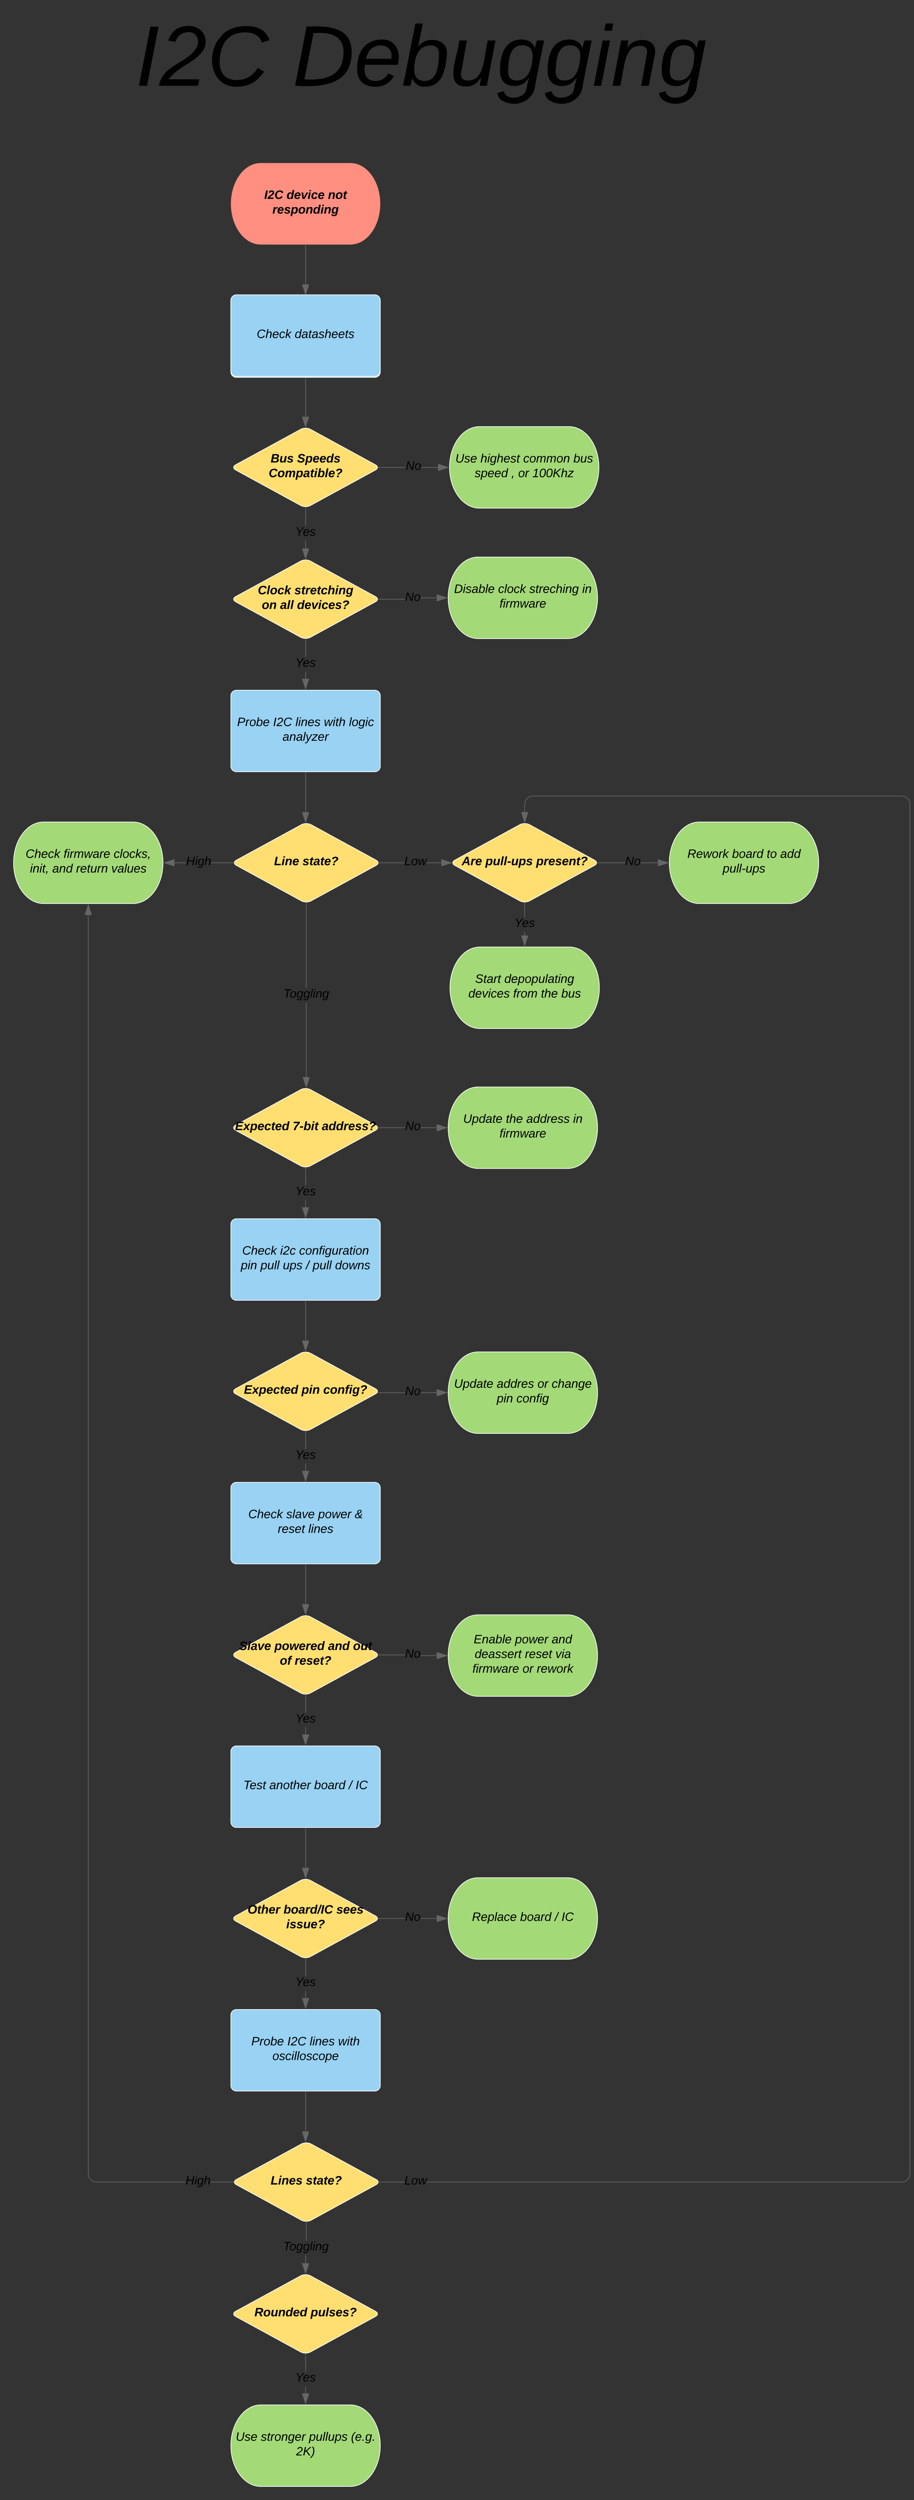 <svg xmlns="http://www.w3.org/2000/svg" xmlns:xlink="http://www.w3.org/1999/xlink" xmlns:lucid="lucid" width="1346" height="3680"><rect width="100%" height="100%" fill="#333333" stroke="none"/><g transform="translate(-60 -80)" lucid:page-tab-id="0_0"><path d="M576 320c24.3 0 44 26.86 44 60s-19.7 60-44 60H444c-24.3 0-44-26.86-44-60s19.7-60 44-60z" stroke="#000" stroke-opacity="0" fill="#ff8f80"/><use xlink:href="#a" transform="matrix(1,0,0,1,405,325) translate(44.125 47.8)"/><use xlink:href="#b" transform="matrix(1,0,0,1,405,325) translate(77.075 47.8)"/><use xlink:href="#c" transform="matrix(1,0,0,1,405,325) translate(138.025 47.8)"/><use xlink:href="#d" transform="matrix(1,0,0,1,405,325) translate(56.15 69.4)"/><path d="M502.98 711.83c3.88-2.1 10.16-2.1 14.04 0l95.96 52.34c3.88 2.1 3.88 5.55 0 7.66l-95.96 52.34c-3.88 2.1-10.16 2.1-14.04 0l-95.96-52.34c-3.88-2.1-3.88-5.55 0-7.66z" stroke="#fff" fill="#ffdf71"/><use xlink:href="#e" transform="matrix(1,0,0,1,405,713) translate(53.6 47.8)"/><use xlink:href="#f" transform="matrix(1,0,0,1,405,713) translate(92.5 47.8)"/><use xlink:href="#g" transform="matrix(1,0,0,1,405,713) translate(50.65 69.4)"/><path d="M898 708c24.3 0 44 26.86 44 60s-19.7 60-44 60H766c-24.3 0-44-26.86-44-60s19.7-60 44-60z" stroke="#fff" fill="#a3d977"/><use xlink:href="#h" transform="matrix(1,0,0,1,727,713) translate(3.6 47.8)"/><use xlink:href="#i" transform="matrix(1,0,0,1,727,713) translate(40.55 47.8)"/><use xlink:href="#j" transform="matrix(1,0,0,1,727,713) translate(103.5 47.8)"/><use xlink:href="#k" transform="matrix(1,0,0,1,727,713) translate(177.4 47.8)"/><use xlink:href="#l" transform="matrix(1,0,0,1,727,713) translate(32.025 69.4)"/><use xlink:href="#m" transform="matrix(1,0,0,1,727,713) translate(86.025 69.4)"/><use xlink:href="#n" transform="matrix(1,0,0,1,727,713) translate(96.025 69.4)"/><use xlink:href="#o" transform="matrix(1,0,0,1,727,713) translate(116.975 69.4)"/><path d="M502.98 905.83c3.88-2.1 10.16-2.1 14.04 0l95.96 52.34c3.88 2.1 3.88 5.55 0 7.66l-95.96 52.34c-3.88 2.1-10.16 2.1-14.04 0l-95.96-52.34c-3.88-2.1-3.88-5.55 0-7.66z" stroke="#fff" fill="#ffdf71"/><use xlink:href="#p" transform="matrix(1,0,0,1,405,907) translate(34.675 47.8)"/><use xlink:href="#q" transform="matrix(1,0,0,1,405,907) translate(88.575 47.8)"/><use xlink:href="#r" transform="matrix(1,0,0,1,405,907) translate(40.6 69.4)"/><use xlink:href="#s" transform="matrix(1,0,0,1,405,907) translate(67.5 69.4)"/><use xlink:href="#t" transform="matrix(1,0,0,1,405,907) translate(92.5 69.4)"/><path d="M896 900c24.3 0 44 26.86 44 60s-19.7 60-44 60H764c-24.3 0-44-26.86-44-60s19.7-60 44-60z" stroke="#fff" fill="#a3d977"/><use xlink:href="#u" transform="matrix(1,0,0,1,725,905) translate(3.675 47.8)"/><use xlink:href="#v" transform="matrix(1,0,0,1,725,905) translate(68.525 47.8)"/><use xlink:href="#w" transform="matrix(1,0,0,1,725,905) translate(114.475 47.8)"/><use xlink:href="#x" transform="matrix(1,0,0,1,725,905) translate(192.375 47.8)"/><use xlink:href="#y" transform="matrix(1,0,0,1,725,905) translate(70.625 69.4)"/><path d="M510.5 887.4h-1v-11.6h1zm0-33.2h-1v-27.5h1z" fill="#666"/><path d="M510.5 826.72h-1v-.47l1-.1zM510 902.17l-4.64-14.26h9.28z" fill="#666"/><path d="M510 903.8l-5.32-16.4h10.64zm-3.95-15.4l3.95 12.16 3.95-12.15z" fill="#666"/><use xlink:href="#z" transform="matrix(1,0,0,1,495,854.2) translate(0.005 14.4)"/><path d="M656.45 962.5h-39.6v-1h39.6zm46.67-2H679.4v-1h23.72z" fill="#666"/><path d="M616.86 962.5h-.57l.1-.3-.2-.7h.66zM717.88 960l-14.26 4.64v-9.28z" fill="#666"/><path d="M719.5 960l-16.38 5.32v-10.64zm-15.38 3.95l12.14-3.95-12.14-3.95z" fill="#666"/><use xlink:href="#A" transform="matrix(1,0,0,1,656.448,950.2) translate(0.005 14.4)"/><path d="M400 523.5c0-4.42 3.58-8 8-8h204c4.42 0 8 3.58 8 8v104c0 4.42-3.58 8-8 8H408c-4.42 0-8-3.58-8-8z" stroke="#fff" fill="#99d2f2"/><use xlink:href="#B" transform="matrix(1,0,0,1,405,520.5) translate(33.025 58.6)"/><use xlink:href="#C" transform="matrix(1,0,0,1,405,520.5) translate(88.975 58.6)"/><path d="M510 440.5v58.12" stroke="#666" fill="none"/><path d="M510.5 440.5h-1v-.5h1z" fill="#666"/><path d="M510 513.38l-4.64-14.26h9.28z" stroke="#666" fill="#666"/><path d="M510 636.5v56.9" stroke="#666" fill="none"/><path d="M510.5 636.5h-1v-.5h1z" fill="#666"/><path d="M510 708.17l-4.64-14.26h9.28z" stroke="#666" fill="#666"/><path d="M400 522c0-4.42 3.58-8 8-8h204c4.42 0 8 3.58 8 8v104c0 4.42-3.58 8-8 8H408c-4.42 0-8-3.58-8-8z" stroke="#fff" fill="#99d2f2"/><use xlink:href="#B" transform="matrix(1,0,0,1,405,519) translate(33.025 58.6)"/><use xlink:href="#C" transform="matrix(1,0,0,1,405,519) translate(88.975 58.6)"/><path d="M400 1104c0-4.42 3.58-8 8-8h204c4.42 0 8 3.58 8 8v104c0 4.42-3.58 8-8 8H408c-4.42 0-8-3.58-8-8z" stroke="#fff" fill="#99d2f2"/><use xlink:href="#D" transform="matrix(1,0,0,1,405,1101) translate(4.2 47.8)"/><use xlink:href="#E" transform="matrix(1,0,0,1,405,1101) translate(57.15 47.8)"/><use xlink:href="#F" transform="matrix(1,0,0,1,405,1101) translate(90.1 47.8)"/><use xlink:href="#G" transform="matrix(1,0,0,1,405,1101) translate(132 47.8)"/><use xlink:href="#H" transform="matrix(1,0,0,1,405,1101) translate(168.9 47.8)"/><use xlink:href="#I" transform="matrix(1,0,0,1,405,1101) translate(71.05 69.4)"/><path d="M510.5 1079.12h-1v-10.47h1zm0-32.07h-1v-26.34h1z" fill="#666"/><path d="M510.5 1020.72h-1v-.47l1-.1zM510 1093.88l-4.64-14.26h9.28z" fill="#666"/><path d="M510 1095.5l-5.32-16.38h10.64zm-3.95-15.38l3.95 12.14 3.95-12.14z" fill="#666"/><use xlink:href="#z" transform="matrix(1,0,0,1,495,1047.054) translate(0.005 14.4)"/><path d="M657.45 768.5h-40.6v-1h40.6zm47.67 0H680.4v-1h24.72z" fill="#666"/><path d="M616.86 768.5h-.57l.1-.3-.2-.7h.66zM719.88 768l-14.26 4.64v-9.28z" fill="#666"/><path d="M721.5 768l-16.38 5.32v-10.64zm-15.38 3.95l12.14-3.95-12.14-3.95z" fill="#666"/><use xlink:href="#A" transform="matrix(1,0,0,1,657.448,757.2) translate(0.005 14.4)"/><path d="M503.98 3235.83c3.88-2.1 10.16-2.1 14.04 0l95.96 52.34c3.88 2.1 3.88 5.55 0 7.66l-95.96 52.34c-3.88 2.1-10.16 2.1-14.04 0l-95.96-52.34c-3.88-2.1-3.88-5.55 0-7.66z" stroke="#fff" fill="#ffdf71"/><use xlink:href="#J" transform="matrix(1,0,0,1,406,3237) translate(52.625 58.6)"/><use xlink:href="#K" transform="matrix(1,0,0,1,406,3237) translate(104.525 58.6)"/><path d="M825.63 1293.83c3.88-2.1 10.17-2.1 14.05 0l95.95 52.34c3.88 2.1 3.88 5.55 0 7.66l-95.95 52.34c-3.88 2.1-10.17 2.1-14.05 0l-95.95-52.34c-3.88-2.1-3.88-5.55 0-7.66z" stroke="#fff" fill="#ffdf71"/><use xlink:href="#L" transform="matrix(1,0,0,1,727.653,1295) translate(12.25 58.6)"/><use xlink:href="#M" transform="matrix(1,0,0,1,727.653,1295) translate(47.2 58.6)"/><use xlink:href="#N" transform="matrix(1,0,0,1,727.653,1295) translate(121.95 58.6)"/><path d="M1221.65 1290c24.3 0 44 26.86 44 60s-19.7 60-44 60h-132c-24.3 0-44-26.86-44-60s19.7-60 44-60z" stroke="#fff" fill="#a3d977"/><use xlink:href="#O" transform="matrix(1,0,0,1,1050.653,1295) translate(21.6 47.8)"/><use xlink:href="#P" transform="matrix(1,0,0,1,1050.653,1295) translate(87.45 47.8)"/><use xlink:href="#Q" transform="matrix(1,0,0,1,1050.653,1295) translate(138.4 47.8)"/><use xlink:href="#R" transform="matrix(1,0,0,1,1050.653,1295) translate(158.4 47.8)"/><use xlink:href="#S" transform="matrix(1,0,0,1,1050.653,1295) translate(73.575 69.4)"/><path d="M980.6 1350.5h-41.1v-1h41.1zm48.17 0h-25.22v-1h25.22z" fill="#666"/><path d="M939.5 1350.5h-.56l.13-.3-.22-.7h.66zM1043.53 1350l-14.26 4.64v-9.28z" fill="#666"/><path d="M1045.15 1350l-16.38 5.32v-10.64zm-15.38 3.95l12.15-3.95-12.15-3.95z" fill="#666"/><use xlink:href="#A" transform="matrix(1,0,0,1,980.601,1339.2) translate(0.005 14.4)"/><path d="M898.65 1474c24.3 0 44 26.86 44 60s-19.7 60-44 60h-132c-24.3 0-44-26.86-44-60s19.7-60 44-60z" stroke="#fff" fill="#a3d977"/><use xlink:href="#T" transform="matrix(1,0,0,1,727.653,1479) translate(32.075 47.8)"/><use xlink:href="#U" transform="matrix(1,0,0,1,727.653,1479) translate(75.025 47.8)"/><use xlink:href="#V" transform="matrix(1,0,0,1,727.653,1479) translate(22.075 69.4)"/><use xlink:href="#W" transform="matrix(1,0,0,1,727.653,1479) translate(88.025 69.4)"/><use xlink:href="#X" transform="matrix(1,0,0,1,727.653,1479) translate(128.925 69.4)"/><use xlink:href="#Y" transform="matrix(1,0,0,1,727.653,1479) translate(158.925 69.4)"/><path d="M833.15 1457.12h-1v-5.47h1zm0-27.07h-1v-21.34h1z" fill="#666"/><path d="M833.15 1408.72h-1v-.47l1-.1zM832.65 1471.88l-4.63-14.26h9.27z" fill="#666"/><path d="M832.65 1473.5l-5.32-16.38h10.65zm-3.94-15.38l3.95 12.14 3.95-12.14z" fill="#666"/><use xlink:href="#z" transform="matrix(1,0,0,1,817.653,1430.054) translate(0.005 14.4)"/><path d="M256 1290c24.3 0 44 26.86 44 60s-19.7 60-44 60H124c-24.3 0-44-26.86-44-60s19.7-60 44-60z" stroke="#fff" fill="#a3d977"/><use xlink:href="#B" transform="matrix(1,0,0,1,85,1295) translate(12.675 47.8)"/><use xlink:href="#Z" transform="matrix(1,0,0,1,85,1295) translate(68.625 47.8)"/><use xlink:href="#aa" transform="matrix(1,0,0,1,85,1295) translate(142.375 47.8)"/><use xlink:href="#ab" transform="matrix(1,0,0,1,85,1295) translate(19.125 69.4)"/><use xlink:href="#ac" transform="matrix(1,0,0,1,85,1295) translate(52.025 69.4)"/><use xlink:href="#ad" transform="matrix(1,0,0,1,85,1295) translate(87.025 69.4)"/><use xlink:href="#ae" transform="matrix(1,0,0,1,85,1295) translate(138.925 69.4)"/><path d="M400 3046c0-4.42 3.58-8 8-8h204c4.42 0 8 3.58 8 8v104c0 4.42-3.58 8-8 8H408c-4.42 0-8-3.58-8-8z" stroke="#fff" fill="#99d2f2"/><use xlink:href="#D" transform="matrix(1,0,0,1,405,3043) translate(25.15 47.8)"/><use xlink:href="#E" transform="matrix(1,0,0,1,405,3043) translate(78.1 47.8)"/><use xlink:href="#F" transform="matrix(1,0,0,1,405,3043) translate(111.05 47.8)"/><use xlink:href="#af" transform="matrix(1,0,0,1,405,3043) translate(152.95 47.8)"/><use xlink:href="#ag" transform="matrix(1,0,0,1,405,3043) translate(56.075 69.4)"/><path d="M510.5 3411.4h-1v-11.6h1zm1-33.2h-1v-27.5h1z" fill="#666"/><path d="M511.5 3350.72h-1v-.47l1-.1zM510 3426.17l-4.64-14.26h9.28z" fill="#666"/><path d="M510 3427.8l-5.32-16.4h10.64zm-3.95-15.4l3.95 12.16 3.95-12.15z" fill="#666"/><use xlink:href="#ah" transform="matrix(1,0,0,1,476.9,3378.2) translate(0.005 14.4)"/><path d="M502.98 3429.83c3.88-2.1 10.16-2.1 14.04 0l95.96 52.34c3.88 2.1 3.88 5.55 0 7.66l-95.96 52.34c-3.88 2.1-10.16 2.1-14.04 0l-95.96-52.34c-3.88-2.1-3.88-5.55 0-7.66z" stroke="#fff" fill="#ffdf71"/><use xlink:href="#ai" transform="matrix(1,0,0,1,405,3431) translate(29.725 58.6)"/><use xlink:href="#aj" transform="matrix(1,0,0,1,405,3431) translate(112.425 58.6)"/><path d="M576 3620c24.3 0 44 26.86 44 60s-19.7 60-44 60H444c-24.3 0-44-26.86-44-60s19.7-60 44-60z" stroke="#fff" fill="#a3d977"/><use xlink:href="#h" transform="matrix(1,0,0,1,405,3625) translate(2.15 47.8)"/><use xlink:href="#ak" transform="matrix(1,0,0,1,405,3625) translate(39.1 47.8)"/><use xlink:href="#al" transform="matrix(1,0,0,1,405,3625) translate(110 47.8)"/><use xlink:href="#am" transform="matrix(1,0,0,1,405,3625) translate(171.9 47.8)"/><use xlink:href="#an" transform="matrix(1,0,0,1,405,3625) translate(91.025 69.4)"/><path d="M510.5 3603.12h-1v-10.47h1zm0-32.07h-1v-26.34h1z" fill="#666"/><path d="M510.5 3544.72h-1v-.47l1-.1zM510 3617.88l-4.64-14.26h9.28z" fill="#666"/><path d="M510 3619.5l-5.32-16.38h10.64zm-3.95-15.38l3.95 12.14 3.95-12.14z" fill="#666"/><use xlink:href="#z" transform="matrix(1,0,0,1,495,3571.054) translate(0.005 14.4)"/><path d="M502.98 1683.83c3.88-2.1 10.16-2.1 14.04 0l95.96 52.34c3.88 2.1 3.88 5.55 0 7.66l-95.96 52.34c-3.88 2.1-10.16 2.1-14.04 0l-95.96-52.34c-3.88-2.1-3.88-5.55 0-7.66z" stroke="#fff" fill="#ffdf71"/><use xlink:href="#ao" transform="matrix(1,0,0,1,405,1685) translate(1.225 58.6)"/><use xlink:href="#ap" transform="matrix(1,0,0,1,405,1685) translate(86.075 58.6)"/><use xlink:href="#aq" transform="matrix(1,0,0,1,405,1685) translate(128.925 58.6)"/><path d="M896 1680c24.3 0 44 26.86 44 60s-19.7 60-44 60H764c-24.3 0-44-26.86-44-60s19.7-60 44-60z" stroke="#fff" fill="#a3d977"/><use xlink:href="#ar" transform="matrix(1,0,0,1,725,1685) translate(17.075 47.8)"/><use xlink:href="#as" transform="matrix(1,0,0,1,725,1685) translate(80.025 47.8)"/><use xlink:href="#at" transform="matrix(1,0,0,1,725,1685) translate(110.025 47.8)"/><use xlink:href="#x" transform="matrix(1,0,0,1,725,1685) translate(178.975 47.8)"/><use xlink:href="#y" transform="matrix(1,0,0,1,725,1685) translate(70.625 69.4)"/><path d="M656.45 1740.5h-39.6v-1h39.6zm46.67 0H679.4v-1h23.72z" fill="#666"/><path d="M616.86 1740.5h-.57l.1-.3-.2-.7h.66zM717.88 1740l-14.26 4.64v-9.28z" fill="#666"/><path d="M719.5 1740l-16.38 5.32v-10.64zm-15.38 3.95l12.14-3.95-12.14-3.95z" fill="#666"/><use xlink:href="#A" transform="matrix(1,0,0,1,656.448,1729.2) translate(0.005 14.4)"/><path d="M400 1882c0-4.42 3.58-8 8-8h204c4.42 0 8 3.58 8 8v104c0 4.42-3.58 8-8 8H408c-4.42 0-8-3.58-8-8z" stroke="#fff" fill="#99d2f2"/><use xlink:href="#B" transform="matrix(1,0,0,1,405,1879) translate(11.625 47.8)"/><use xlink:href="#au" transform="matrix(1,0,0,1,405,1879) translate(67.575 47.8)"/><use xlink:href="#av" transform="matrix(1,0,0,1,405,1879) translate(95.525 47.8)"/><use xlink:href="#aw" transform="matrix(1,0,0,1,405,1879) translate(9.65 69.4)"/><use xlink:href="#ax" transform="matrix(1,0,0,1,405,1879) translate(38.6 69.4)"/><use xlink:href="#ay" transform="matrix(1,0,0,1,405,1879) translate(71.5 69.4)"/><use xlink:href="#az" transform="matrix(1,0,0,1,405,1879) translate(105.5 69.4)"/><use xlink:href="#ax" transform="matrix(1,0,0,1,405,1879) translate(115.5 69.4)"/><use xlink:href="#aA" transform="matrix(1,0,0,1,405,1879) translate(148.4 69.4)"/><path d="M510.5 1857.12h-1v-10.47h1zm0-32.07h-1v-26.34h1z" fill="#666"/><path d="M510.5 1798.72h-1v-.47l1-.1zM510 1871.88l-4.64-14.26h9.28z" fill="#666"/><path d="M510 1873.5l-5.32-16.38h10.64zm-3.95-15.38l3.95 12.14 3.95-12.14z" fill="#666"/><use xlink:href="#z" transform="matrix(1,0,0,1,495,1825.054) translate(0.005 14.4)"/><path d="M502.98 2071.83c3.88-2.1 10.16-2.1 14.04 0l95.96 52.34c3.88 2.1 3.88 5.55 0 7.66l-95.96 52.34c-3.88 2.1-10.16 2.1-14.04 0l-95.96-52.34c-3.88-2.1-3.88-5.55 0-7.66z" stroke="#fff" fill="#ffdf71"/><use xlink:href="#ao" transform="matrix(1,0,0,1,405,2073) translate(14.25 58.6)"/><use xlink:href="#aB" transform="matrix(1,0,0,1,405,2073) translate(99.1 58.6)"/><use xlink:href="#aC" transform="matrix(1,0,0,1,405,2073) translate(131 58.6)"/><path d="M896 2070c24.3 0 44 26.86 44 60s-19.7 60-44 60H764c-24.3 0-44-26.86-44-60s19.7-60 44-60z" stroke="#fff" fill="#a3d977"/><use xlink:href="#ar" transform="matrix(1,0,0,1,725,2075) translate(3.575 47.8)"/><use xlink:href="#aD" transform="matrix(1,0,0,1,725,2075) translate(66.525 47.8)"/><use xlink:href="#n" transform="matrix(1,0,0,1,725,2075) translate(126.475 47.8)"/><use xlink:href="#aE" transform="matrix(1,0,0,1,725,2075) translate(147.425 47.8)"/><use xlink:href="#aw" transform="matrix(1,0,0,1,725,2075) translate(66.55 69.4)"/><use xlink:href="#aF" transform="matrix(1,0,0,1,725,2075) translate(95.5 69.4)"/><path d="M656.45 2130.5h-39.6v-1h39.6zm46.67 0H679.4v-1h23.72z" fill="#666"/><path d="M616.86 2130.5h-.5v-1h.5zM717.88 2130l-14.26 4.64v-9.28z" fill="#666"/><path d="M719.5 2130l-16.38 5.32v-10.64zm-15.38 3.95l12.14-3.95-12.14-3.95z" fill="#666"/><use xlink:href="#A" transform="matrix(1,0,0,1,656.448,2119.2) translate(0.005 14.4)"/><path d="M510 1995v58.4" stroke="#666" fill="none"/><path d="M510.5 1995h-1v-.5h1z" fill="#666"/><path d="M510 2068.17l-4.64-14.26h9.28z" stroke="#666" fill="#666"/><path d="M400 2270c0-4.42 3.58-8 8-8h204c4.42 0 8 3.58 8 8v104c0 4.42-3.58 8-8 8H408c-4.42 0-8-3.58-8-8z" stroke="#fff" fill="#99d2f2"/><use xlink:href="#B" transform="matrix(1,0,0,1,405,2267) translate(20.6 47.8)"/><use xlink:href="#aG" transform="matrix(1,0,0,1,405,2267) translate(76.55 47.8)"/><use xlink:href="#aH" transform="matrix(1,0,0,1,405,2267) translate(123.5 47.8)"/><use xlink:href="#aI" transform="matrix(1,0,0,1,405,2267) translate(177.4 47.8)"/><use xlink:href="#aJ" transform="matrix(1,0,0,1,405,2267) translate(64.075 69.4)"/><use xlink:href="#aK" transform="matrix(1,0,0,1,405,2267) translate(109.025 69.4)"/><path d="M510.5 2245.12h-1v-10.47h1zm0-32.07h-1v-26.34h1z" fill="#666"/><path d="M510.5 2186.72h-1v-.47l1-.1zM510 2259.88l-4.64-14.26h9.28z" fill="#666"/><path d="M510 2261.5l-5.32-16.38h10.64zm-3.95-15.38l3.95 12.14 3.95-12.14z" fill="#666"/><g><use xlink:href="#z" transform="matrix(1,0,0,1,495,2213.054) translate(0.005 14.4)"/></g><path d="M502.98 2459.83c3.88-2.1 10.16-2.1 14.04 0l95.96 52.34c3.88 2.1 3.88 5.55 0 7.66l-95.96 52.34c-3.88 2.1-10.16 2.1-14.04 0l-95.96-52.34c-3.88-2.1-3.88-5.55 0-7.66z" stroke="#fff" fill="#ffdf71"/><g><use xlink:href="#aL" transform="matrix(1,0,0,1,405,2461) translate(7.2 47.8)"/><use xlink:href="#aM" transform="matrix(1,0,0,1,405,2461) translate(59.2 47.8)"/><use xlink:href="#aN" transform="matrix(1,0,0,1,405,2461) translate(138.05 47.8)"/><use xlink:href="#aO" transform="matrix(1,0,0,1,405,2461) translate(174.95 47.8)"/><use xlink:href="#aP" transform="matrix(1,0,0,1,405,2461) translate(67.1 69.4)"/><use xlink:href="#aQ" transform="matrix(1,0,0,1,405,2461) translate(89 69.4)"/></g><path d="M896 2457c24.3 0 44 26.86 44 60s-19.7 60-44 60H764c-24.3 0-44-26.86-44-60s19.7-60 44-60z" stroke="#fff" fill="#a3d977"/><g><use xlink:href="#aR" transform="matrix(1,0,0,1,725,2462) translate(32.575 37)"/><use xlink:href="#aS" transform="matrix(1,0,0,1,725,2462) translate(93.525 37)"/><use xlink:href="#aT" transform="matrix(1,0,0,1,725,2462) translate(147.425 37)"/><use xlink:href="#aU" transform="matrix(1,0,0,1,725,2462) translate(34.075 58.6)"/><use xlink:href="#aJ" transform="matrix(1,0,0,1,725,2462) translate(108.025 58.6)"/><use xlink:href="#aV" transform="matrix(1,0,0,1,725,2462) translate(152.975 58.6)"/><use xlink:href="#aW" transform="matrix(1,0,0,1,725,2462) translate(30.725 80.2)"/><use xlink:href="#n" transform="matrix(1,0,0,1,725,2462) translate(104.475 80.2)"/><use xlink:href="#aX" transform="matrix(1,0,0,1,725,2462) translate(125.425 80.2)"/></g><path d="M703.12 2516.5v1H679.4v-1zm-86.27 0v-1h39.6v1z" fill="#666"/><path d="M616.86 2516.5h-.57l.1-.3-.2-.7h.66zM717.88 2517l-14.26 4.64v-9.28z" fill="#666"/><path d="M719.5 2517l-16.38 5.32v-10.64zm-15.38 3.95l12.14-3.95-12.14-3.95z" fill="#666"/><g><use xlink:href="#A" transform="matrix(1,0,0,1,656.448,2505.7) translate(0.005 14.4)"/></g><path d="M510 2383v58.4" stroke="#666" fill="none"/><path d="M510.5 2383h-1v-.5h1z" fill="#666"/><path d="M510 2456.17l-4.64-14.26h9.28z" stroke="#666" fill="#666"/><path d="M400 2658c0-4.42 3.58-8 8-8h204c4.42 0 8 3.58 8 8v104c0 4.42-3.58 8-8 8H408c-4.42 0-8-3.58-8-8z" stroke="#fff" fill="#99d2f2"/><g><use xlink:href="#aY" transform="matrix(1,0,0,1,405,2655) translate(13.425 58.6)"/><use xlink:href="#aZ" transform="matrix(1,0,0,1,405,2655) translate(51.725 58.6)"/><use xlink:href="#ba" transform="matrix(1,0,0,1,405,2655) translate(117.675 58.6)"/><use xlink:href="#az" transform="matrix(1,0,0,1,405,2655) translate(168.625 58.6)"/><use xlink:href="#bb" transform="matrix(1,0,0,1,405,2655) translate(178.625 58.6)"/></g><path d="M502.98 2847.83c3.88-2.1 10.16-2.1 14.04 0l95.96 52.34c3.88 2.1 3.88 5.55 0 7.66l-95.96 52.34c-3.88 2.1-10.16 2.1-14.04 0l-95.96-52.34c-3.88-2.1-3.88-5.55 0-7.66z" stroke="#fff" fill="#ffdf71"/><g><use xlink:href="#bc" transform="matrix(1,0,0,1,405,2849) translate(19.65 47.8)"/><use xlink:href="#bd" transform="matrix(1,0,0,1,405,2849) translate(72.55 47.8)"/><use xlink:href="#be" transform="matrix(1,0,0,1,405,2849) translate(150.35 47.8)"/><use xlink:href="#bf" transform="matrix(1,0,0,1,405,2849) translate(76.55 69.4)"/></g><path d="M896 2844c24.3 0 44 26.86 44 60s-19.7 60-44 60H764c-24.3 0-44-26.86-44-60s19.7-60 44-60z" stroke="#fff" fill="#a3d977"/><g><use xlink:href="#bg" transform="matrix(1,0,0,1,725,2849) translate(30.1 58.6)"/><use xlink:href="#P" transform="matrix(1,0,0,1,725,2849) translate(101 58.6)"/><use xlink:href="#az" transform="matrix(1,0,0,1,725,2849) translate(151.95 58.6)"/><use xlink:href="#bb" transform="matrix(1,0,0,1,725,2849) translate(161.95 58.6)"/></g><path d="M656.45 2904.5h-39.6v-1h39.6zm46.67 0H679.4v-1h23.72z" fill="#666"/><path d="M616.86 2904.5h-.57l.1-.3-.2-.7h.66zM717.88 2904l-14.26 4.64v-9.28z" fill="#666"/><path d="M719.5 2904l-16.38 5.32v-10.64zm-15.38 3.95l12.14-3.95-12.14-3.95z" fill="#666"/><g><use xlink:href="#A" transform="matrix(1,0,0,1,656.448,2893.2) translate(0.005 14.4)"/></g><path d="M510 2771v58.4" stroke="#666" fill="none"/><path d="M510.5 2771h-1v-.5h1z" fill="#666"/><path d="M510 2844.17l-4.64-14.26h9.28z" stroke="#666" fill="#666"/><path d="M510.5 3021.12h-1v-10.47h1zm0-32.07h-1v-26.34h1z" fill="#666"/><path d="M510.5 2962.72h-1v-.47l1-.1zM510 3035.88l-4.64-14.26h9.28z" fill="#666"/><path d="M510 3037.5l-5.32-16.38h10.64zm-3.95-15.38l3.95 12.14 3.95-12.14z" fill="#666"/><g><use xlink:href="#z" transform="matrix(1,0,0,1,495,2989.054) translate(0.005 14.4)"/></g><path d="M510.5 2633.12h-1v-10.47h1zm0-32.07h-1v-26.34h1z" fill="#666"/><path d="M510.5 2574.72h-1v-.47l1-.1zM510 2647.88l-4.64-14.26h9.28z" fill="#666"/><path d="M510 2649.5l-5.32-16.38h10.64zm-3.95-15.38l3.95 12.14 3.95-12.14z" fill="#666"/><g><use xlink:href="#z" transform="matrix(1,0,0,1,495,2601.054) translate(0.005 14.4)"/></g><path d="M200 108c0-4.42 3.58-8 8-8h944c4.42 0 8 3.58 8 8v145.5c0 4.42-3.58 8-8 8H208c-4.42 0-8-3.58-8-8z" stroke="#000" stroke-opacity="0" fill="#fff" fill-opacity="0"/><g><use xlink:href="#bh" transform="matrix(1,0,0,1,205,105) translate(54.693 101.25)"/><use xlink:href="#bi" transform="matrix(1,0,0,1,205,105) translate(285.8 101.25)"/></g><path d="M503.98 1293.83c3.88-2.1 10.16-2.1 14.04 0l95.96 52.34c3.88 2.1 3.88 5.55 0 7.66l-95.96 52.34c-3.88 2.1-10.16 2.1-14.04 0l-95.96-52.34c-3.88-2.1-3.88-5.55 0-7.66z" stroke="#fff" fill="#ffdf71"/><g><use xlink:href="#bj" transform="matrix(1,0,0,1,406,1295) translate(57.625 58.6)"/><use xlink:href="#K" transform="matrix(1,0,0,1,406,1295) translate(99.525 58.6)"/></g><path d="M510 1217v58.5" stroke="#666" fill="none"/><path d="M510.5 1217h-1v-.5h1z" fill="#666"/><path d="M510 1290.28l-4.64-14.27h9.28z" stroke="#666" fill="#666"/><path d="M655.35 1350.5h-37.5v-1h37.5zm54.57 0H688.3v-1h21.62z" fill="#666"/><path d="M617.86 1350.5h-.57l.1-.3-.2-.7h.66zM724.7 1350l-14.28 4.64v-9.28z" fill="#666"/><path d="M726.3 1350l-16.38 5.32v-10.64zm-15.38 3.95l12.15-3.95-12.15-3.95z" fill="#666"/><g><use xlink:href="#bk" transform="matrix(1,0,0,1,655.352,1339.2) translate(0.005 14.4)"/></g><path d="M510 3159v58.5" stroke="#666" fill="none"/><path d="M510.5 3159h-1v-.5h1z" fill="#666"/><path d="M510 3232.28l-4.64-14.27h9.28z" stroke="#666" fill="#666"/><path d="M334.13 1350.5h-17.25v-1h17.25zm70.02 0h-33.12v-1h33.12z" fill="#666"/><path d="M404.6 1349.8l.2.7h-.66v-1h.57zM316.38 1354.64l-14.26-4.64 14.26-4.64z" fill="#666"/><path d="M316.88 1355.32L300.5 1350l16.38-5.32zm-13.14-5.32l12.14 3.95v-7.9z" fill="#666"/><g><use xlink:href="#bl" transform="matrix(1,0,0,1,334.127,1339.2) translate(0.005 14.4)"/></g><path d="M511.5 1665.44h-1v-109.62h1zm0-131.22h-1v-125.5h1zM511.5 1408.72h-1v-.47l1-.1zM511 1680.2l-4.64-14.26h9.28z" fill="#666"/><path d="M511 1681.83l-5.32-16.4h10.64zm-3.95-15.4l3.95 12.16 3.95-12.16z" fill="#666"/><g><use xlink:href="#bm" transform="matrix(1,0,0,1,477.4,1534.217) translate(0.005 14.4)"/></g><path d="M655.5 3292.5h-37.65v-1h37.66zm735.74-2040.8l3 1.26 2.6 2 2 2.6 1.24 3 .42 3.2v2016.27l-.42 3.2-1.24 3-2 2.6-2.6 2-3 1.25-3.2.42H688.45v-1h699.5l3.02-.4 2.76-1.14 2.4-1.83 1.82-2.4 1.14-2.75.4-3V1263.82l-.4-3.02-1.14-2.75-1.83-2.4-2.4-1.82-2.75-1.14-3-.4h-543.3l-3 .4-2.77 1.13-2.38 1.83-1.83 2.4-1.15 2.75-.4 3.03v11.58h-1v-11.64l.42-3.2 1.25-3 2-2.6 2.6-2 3-1.25 3.2-.4h543.4z" fill="#666"/><path d="M617.86 3292.5h-.57l.1-.3-.2-.7h.66zM832.65 1290.17l-4.63-14.26h9.27z" fill="#666"/><path d="M832.65 1291.8l-5.32-16.4h10.65zm-3.94-15.4l3.95 12.16 3.95-12.15z" fill="#666"/><g><use xlink:href="#bk" transform="matrix(1,0,0,1,655.506,3281.2) translate(0.005 14.4)"/></g><path d="M190.5 3279.97l.4 3 1.14 2.77 1.83 2.4 2.4 1.82 2.75 1.14 3 .4h131.24v1h-131.3l-3.2-.42-3-1.24-2.6-2-2-2.6-1.24-3-.42-3.2V1426.87h1zm213.65 11.53v1h-34v-1z" fill="#666"/><path d="M404.6 3291.8l.2.7h-.66v-1h.57zM194.64 1426.38h-9.28l4.64-14.26z" fill="#666"/><path d="M195.32 1426.88h-10.64l5.32-16.38zm-9.27-1h7.9l-3.95-12.14z" fill="#666"/><g><use xlink:href="#bl" transform="matrix(1,0,0,1,333.26,3281.2) translate(0.005 14.4)"/></g><defs><path d="M6 0l48-248h52L58 0H6" id="bn"/><path d="M121-251c83 0 93 87 42 126-35 27-77 48-103 84h115l-7 41H-6C6-94 102-103 141-168c11-20 3-46-24-44-23 2-33 13-39 32l-47-10c12-38 39-61 90-61" id="bo"/><path d="M161-211c-63 0-91 46-91 110 0 39 17 65 58 64 38-1 60-20 74-45l40 20C220-23 184 0 125 4 9 13-10-144 57-208c33-50 166-62 196-1 4 8 9 18 11 27l-48 12c-6-24-25-41-55-41" id="bp"/><g id="a"><use transform="matrix(0.05,0,0,0.05,0,0)" xlink:href="#bn"/><use transform="matrix(0.05,0,0,0.05,5,0)" xlink:href="#bo"/><use transform="matrix(0.05,0,0,0.05,15,0)" xlink:href="#bp"/></g><path d="M132-28C118-9 101 4 69 4 30 4 10-23 10-62c0-70 24-129 92-132 31-1 47 14 56 35l19-102h49L179 0h-49zM62-69c0 22 7 39 29 39 45-2 54-45 57-90 2-27-10-40-33-40-44 0-53 48-53 91" id="bq"/><path d="M114-194c63-2 87 48 72 110H63c-3 28 1 55 31 54 21-1 32-13 37-29l44 13C160-14 137 4 91 4 41 4 11-22 11-73c0-71 33-119 103-121zm30 77c14-47-50-61-67-22-3 6-6 13-8 22h75" id="br"/><path d="M109 0H50L19-190h51L86-37l77-153h54" id="bs"/><path d="M50-224l7-37h49l-7 37H50zM6 0l37-190h49L55 0H6" id="bt"/><path d="M67-101c-8 29-7 73 27 71 23-2 32-16 39-37l48 9C170-19 141 4 91 4 36 4 7-28 12-86c6-75 61-124 140-103 26 7 40 29 43 59l-50 4c-1-20-9-34-29-34-35 0-41 29-49 59" id="bu"/><g id="b"><use transform="matrix(0.05,0,0,0.05,0,0)" xlink:href="#bq"/><use transform="matrix(0.05,0,0,0.05,10.95,0)" xlink:href="#br"/><use transform="matrix(0.05,0,0,0.05,20.95,0)" xlink:href="#bs"/><use transform="matrix(0.05,0,0,0.05,30.95,0)" xlink:href="#bt"/><use transform="matrix(0.05,0,0,0.05,35.95,0)" xlink:href="#bu"/><use transform="matrix(0.05,0,0,0.05,45.95,0)" xlink:href="#br"/></g><path d="M151-194c95 0 34 128 28 194h-49l25-134c0-29-45-25-59-9C67-111 69-48 56 0H6l36-190h47l-4 32c15-20 33-36 66-36" id="bv"/><path d="M124-194c51 0 84 22 84 74C207-44 167 4 94 4 43 4 11-23 11-74c0-74 41-120 113-120zM99-30c46 0 58-42 58-86 0-27-11-44-37-44-44 0-55 40-57 84-1 27 10 45 36 46" id="bw"/><path d="M72-63c-8 23 5 39 32 30L98-1C54 14 12-6 23-64l18-93H15l7-33h28l24-45h31l-8 45h35l-6 33H90" id="bx"/><g id="c"><use transform="matrix(0.05,0,0,0.05,0,0)" xlink:href="#bv"/><use transform="matrix(0.05,0,0,0.05,10.95,0)" xlink:href="#bw"/><use transform="matrix(0.05,0,0,0.05,21.9,0)" xlink:href="#bx"/></g><path d="M84-151c13-25 34-51 72-40l-8 41C67-170 71-64 56 0H6l36-190h47" id="by"/><path d="M144-137c-1-29-70-35-71-2 16 41 103 10 103 80C176 9 79 16 32-9 18-17 9-31 4-48l44-6c3 32 80 36 82 1-15-42-103-11-103-82 0-77 157-79 161-8" id="bz"/><path d="M156-122c2-23-7-37-28-37-47 0-58 44-58 89 0 24 12 40 36 40 43 0 47-49 50-92zM-8 75l50-265h48c0 10-3 24-3 30 22-50 127-45 121 29-6 73-21 135-92 135-29 0-46-14-55-35L41 75H-8" id="bA"/><path d="M45-171c29-32 103-29 114 14 2-11 5-23 8-33h47L176-2c-3 70-92 96-155 64C9 56 1 42-1 25l50-5c2 28 48 27 63 11 13-13 20-45 21-66-13 20-30 35-62 36-87 3-60-134-26-172zM94-35c41-3 55-43 55-86 0-24-12-39-35-39-43 0-51 48-51 90 0 22 9 37 31 35" id="bB"/><g id="d"><use transform="matrix(0.05,0,0,0.05,0,0)" xlink:href="#by"/><use transform="matrix(0.05,0,0,0.05,7,0)" xlink:href="#br"/><use transform="matrix(0.05,0,0,0.05,17,0)" xlink:href="#bz"/><use transform="matrix(0.05,0,0,0.05,27,0)" xlink:href="#bA"/><use transform="matrix(0.05,0,0,0.05,37.95,0)" xlink:href="#bw"/><use transform="matrix(0.05,0,0,0.05,48.9,0)" xlink:href="#bv"/><use transform="matrix(0.05,0,0,0.05,59.85,0)" xlink:href="#bq"/><use transform="matrix(0.05,0,0,0.05,70.8,0)" xlink:href="#bt"/><use transform="matrix(0.05,0,0,0.05,75.8,0)" xlink:href="#bv"/><use transform="matrix(0.05,0,0,0.05,86.75,0)" xlink:href="#bB"/></g><path d="M240-76C239 26 104-5 6 0l48-248c79 4 193-21 193 58 0 38-25 53-57 60 29 5 49 21 50 54zm-45-106c0-40-58-24-96-27l-12 61c45-3 108 12 108-34zm-7 105c0-44-65-31-109-33L66-38c51-3 122 14 122-39" id="bC"/><path d="M69 3c-96 0-34-126-28-193h49L65-57c6 42 62 18 71-6 14-38 17-86 28-127h50L178 0h-47c0-11 4-26 3-33-14 20-30 37-65 36" id="bD"/><g id="e"><use transform="matrix(0.05,0,0,0.05,0,0)" xlink:href="#bC"/><use transform="matrix(0.05,0,0,0.05,12.95,0)" xlink:href="#bD"/><use transform="matrix(0.05,0,0,0.05,23.9,0)" xlink:href="#bz"/></g><path d="M178-136c88 48 22 151-73 140C49-3 12-15 4-64l51-9c1 50 111 53 115 3-16-63-132-20-133-112 0-93 190-91 199-10l-50 12c-4-41-93-50-97-4 7 38 59 32 89 48" id="bE"/><g id="f"><use transform="matrix(0.05,0,0,0.05,0,0)" xlink:href="#bE"/><use transform="matrix(0.05,0,0,0.05,12,0)" xlink:href="#bA"/><use transform="matrix(0.05,0,0,0.05,22.95,0)" xlink:href="#br"/><use transform="matrix(0.05,0,0,0.05,32.95,0)" xlink:href="#br"/><use transform="matrix(0.05,0,0,0.05,42.95,0)" xlink:href="#bq"/><use transform="matrix(0.05,0,0,0.05,53.9,0)" xlink:href="#bz"/></g><path d="M255-194c90 0 29 129 24 194h-49l25-136c-7-39-53-14-60 9-12 38-18 85-28 127h-49l25-136c2-29-39-23-50-7C69-108 68-47 56 0H6l36-190h48c-1 10-6 24-4 32 12-20 27-36 57-36s46 15 50 41c14-21 29-41 62-41" id="bF"/><path d="M166-52c-4 17 5 29 24 23l-3 27c-30 11-74 1-67-34C105-15 91 4 56 4 23 4 3-15 2-49c0-64 63-67 128-67 10-22 3-53-29-45-13 3-22 10-25 24l-46-5c5-64 156-77 153 0-1 33-11 60-17 90zM97-88c-44-9-64 57-19 57 31 0 42-28 47-57H97" id="bG"/><path d="M87-160c15-17 32-34 63-34 99 1 59 172-1 192-36 12-78 0-87-29L54 0H6l52-261h49zm71 38c0-24-5-37-29-37-46 0-55 46-57 89-1 25 12 40 35 40 44 0 51-50 51-92" id="bH"/><path d="M6 0l51-261h49L55 0H6" id="bI"/><path d="M163-185c-5-40-82-31-84 8l-47-7c13-42 43-68 99-67 46 1 82 17 82 62 0 69-80 60-96 114H70c8-55 68-59 91-98 1-4 2-7 2-12zM54 0l9-47h51l-9 47H54" id="bJ"/><g id="g"><use transform="matrix(0.05,0,0,0.05,0,0)" xlink:href="#bp"/><use transform="matrix(0.05,0,0,0.05,12.95,0)" xlink:href="#bw"/><use transform="matrix(0.05,0,0,0.05,23.9,0)" xlink:href="#bF"/><use transform="matrix(0.05,0,0,0.05,39.9,0)" xlink:href="#bA"/><use transform="matrix(0.05,0,0,0.05,50.85,0)" xlink:href="#bG"/><use transform="matrix(0.05,0,0,0.05,60.85,0)" xlink:href="#bx"/><use transform="matrix(0.05,0,0,0.05,66.8,0)" xlink:href="#bt"/><use transform="matrix(0.05,0,0,0.05,71.8,0)" xlink:href="#bH"/><use transform="matrix(0.05,0,0,0.05,82.75,0)" xlink:href="#bI"/><use transform="matrix(0.05,0,0,0.05,87.75,0)" xlink:href="#br"/><use transform="matrix(0.05,0,0,0.05,97.75,0)" xlink:href="#bJ"/></g><path d="M62-99C39-31 123 0 170-40s38-139 58-208h34C234-144 253 4 115 4 49 4 18-43 31-112l26-136h34" id="bK"/><path d="M55-144c13 50 104 24 104 88C159 21 15 23 1-39l26-10c6 40 102 42 102-4-13-50-104-23-104-87 0-71 143-71 148-8l-29 4c-5-35-85-37-89 0" id="bL"/><path d="M111-194c62-3 86 47 72 106H45c-7 38 6 69 45 68 27-1 43-14 53-32l24 11C152-15 129 4 87 4 38 3 12-23 12-71c0-70 32-119 99-123zm44 81c14-66-71-72-95-28-4 8-8 17-11 28h106" id="bM"/><g id="h"><use transform="matrix(0.05,0,0,0.05,0,0)" xlink:href="#bK"/><use transform="matrix(0.05,0,0,0.05,12.95,0)" xlink:href="#bL"/><use transform="matrix(0.05,0,0,0.05,21.95,0)" xlink:href="#bM"/></g><path d="M67-158c15-20 31-36 64-36 94 0 33 127 27 194h-32l25-140c3-38-53-32-70-12C52-117 51-51 37 0H6l51-261h31" id="bN"/><path d="M50-231l6-30h32l-6 30H50zM6 0l37-190h31L37 0H6" id="bO"/><path d="M103-194c29 0 47 14 56 36 2-11 5-23 8-32h30L160-5C157 61 82 97 21 62 9 55 4 45 1 30l28-7c7 42 83 31 92-3 4-16 9-38 13-55-13 20-29 36-62 36-40 0-60-25-60-64 0-71 23-131 91-131zm4 24c-53 0-58 54-61 104-2 27 10 44 36 44 49 0 65-50 67-102 1-29-15-46-42-46" id="bP"/><path d="M51-54c-9 22 5 41 31 30L79-1C43 14 10-4 19-52l22-115H19l5-23h22l19-43h21l-9 43h35l-4 23H73" id="bQ"/><g id="i"><use transform="matrix(0.05,0,0,0.05,0,0)" xlink:href="#bN"/><use transform="matrix(0.05,0,0,0.05,10,0)" xlink:href="#bO"/><use transform="matrix(0.05,0,0,0.05,13.95,0)" xlink:href="#bP"/><use transform="matrix(0.05,0,0,0.05,23.95,0)" xlink:href="#bN"/><use transform="matrix(0.05,0,0,0.05,33.95,0)" xlink:href="#bM"/><use transform="matrix(0.05,0,0,0.05,43.95,0)" xlink:href="#bL"/><use transform="matrix(0.05,0,0,0.05,52.95,0)" xlink:href="#bQ"/></g><path d="M44-68c0 29 11 47 38 47 30 0 42-19 51-41l28 9C148-21 126 4 82 4 31 4 10-29 12-85c3-77 74-140 146-93 12 8 15 23 18 40l-31 5c-1-22-13-36-36-36-52 0-65 49-65 101" id="bR"/><path d="M30-147c31-64 166-65 159 27C183-49 158 1 86 4 9 8 1-88 30-147zM88-20c53 0 68-48 68-100 0-31-11-51-44-50-52 1-68 46-68 97 0 32 13 53 44 53" id="bS"/><path d="M248-111c6-24 9-61-24-58-72 9-57 108-77 169h-31l26-142c3-37-50-30-64-10C52-115 50-51 37 0H6l36-190h30c-1 10-6 24-4 32 13-43 101-52 105 5 13-22 29-41 61-41 90 0 28 129 23 194h-31" id="bT"/><path d="M67-158c22-48 132-52 116 29L158 0h-32l25-140c3-38-53-32-70-12C52-117 51-52 38 0H6l36-190h30" id="bU"/><g id="j"><use transform="matrix(0.05,0,0,0.05,0,0)" xlink:href="#bR"/><use transform="matrix(0.05,0,0,0.05,9,0)" xlink:href="#bS"/><use transform="matrix(0.05,0,0,0.05,19,0)" xlink:href="#bT"/><use transform="matrix(0.05,0,0,0.05,33.95,0)" xlink:href="#bT"/><use transform="matrix(0.05,0,0,0.05,48.9,0)" xlink:href="#bS"/><use transform="matrix(0.05,0,0,0.05,58.9,0)" xlink:href="#bU"/></g><path d="M68-162c25-46 127-43 121 31C183-60 169 1 98 4 69 5 53-11 43-31L36 0H5l52-261h31zm88 36c2-27-9-43-34-43-55 0-70 51-70 103 0 29 15 45 43 46 52 0 58-58 61-106" id="bV"/><path d="M67 3c-93-2-31-127-26-193h32L48-50c-3 39 53 32 70 12 30-34 30-101 43-152h32L157 0h-30c1-10 6-24 4-33-14 20-29 37-64 36" id="bW"/><g id="k"><use transform="matrix(0.05,0,0,0.05,0,0)" xlink:href="#bV"/><use transform="matrix(0.05,0,0,0.05,10,0)" xlink:href="#bW"/><use transform="matrix(0.05,0,0,0.05,20,0)" xlink:href="#bL"/></g><path d="M67-162c32-53 139-36 121 50C175-51 163 2 97 4 68 4 52-11 42-31 38 6 28 39 22 75H-9l50-265h29c-1 10 0 20-3 28zm89 36c0-26-10-43-35-43-54 0-67 50-69 103-1 29 14 45 42 46 53 0 62-58 62-106" id="bX"/><path d="M133-28C103 26-5 8 13-77c13-62 24-115 90-117 29-1 46 15 56 35l19-102h32L160 0h-30zM45-64c-2 27 10 43 35 43 54-1 69-50 69-103 0-29-15-46-42-46-53-1-58 58-62 106" id="bY"/><g id="l"><use transform="matrix(0.05,0,0,0.05,0,0)" xlink:href="#bL"/><use transform="matrix(0.05,0,0,0.05,9,0)" xlink:href="#bX"/><use transform="matrix(0.05,0,0,0.05,19,0)" xlink:href="#bM"/><use transform="matrix(0.05,0,0,0.05,29,0)" xlink:href="#bM"/><use transform="matrix(0.05,0,0,0.05,39,0)" xlink:href="#bY"/></g><path d="M58-38C53-5 46 26 28 46H7C19 32 27 18 32 0H17l7-38h34" id="bZ"/><use transform="matrix(0.05,0,0,0.05,0,0)" xlink:href="#bZ" id="m"/><path d="M66-151c12-25 30-51 66-40l-6 26C45-176 58-65 38 0H6l36-190h30" id="ca"/><g id="n"><use transform="matrix(0.05,0,0,0.05,0,0)" xlink:href="#bS"/><use transform="matrix(0.05,0,0,0.05,10,0)" xlink:href="#ca"/></g><path d="M9 0l6-27h63l36-188-63 39 6-31 66-41h29L110-27h60l-5 27H9" id="cb"/><path d="M16-82c0-90 25-169 113-169 48 0 68 33 68 82C197-79 170 4 84 4 37 4 16-31 16-82zm30 5c0 32 11 55 40 55 69 0 76-79 80-149 2-32-10-55-39-55-69 0-81 81-81 149" id="cc"/><path d="M180 0L97-118 63-96 45 0H11l48-248h34L69-126c44-43 94-81 141-122h43L121-137 219 0h-39" id="cd"/><path d="M-8 0l5-24 140-142H31l5-24h145l-5 24L36-24h119l-5 24H-8" id="ce"/><g id="o"><use transform="matrix(0.05,0,0,0.05,0,0)" xlink:href="#cb"/><use transform="matrix(0.05,0,0,0.05,10,0)" xlink:href="#cc"/><use transform="matrix(0.05,0,0,0.05,20,0)" xlink:href="#cc"/><use transform="matrix(0.05,0,0,0.05,30,0)" xlink:href="#cd"/><use transform="matrix(0.05,0,0,0.05,42,0)" xlink:href="#bN"/><use transform="matrix(0.05,0,0,0.05,52,0)" xlink:href="#ce"/></g><path d="M128 0L95-87 70-74 55 0H6l51-261h49L77-111l82-79h56l-83 74L180 0h-52" id="cf"/><g id="p"><use transform="matrix(0.05,0,0,0.05,0,0)" xlink:href="#bp"/><use transform="matrix(0.05,0,0,0.05,12.95,0)" xlink:href="#bI"/><use transform="matrix(0.05,0,0,0.05,17.95,0)" xlink:href="#bw"/><use transform="matrix(0.05,0,0,0.05,28.9,0)" xlink:href="#bu"/><use transform="matrix(0.05,0,0,0.05,38.9,0)" xlink:href="#cf"/></g><path d="M150-105c8-23 8-54-22-51-68 7-54 98-72 156H6l50-261h50L85-158c15-20 33-36 66-36 95 0 34 128 28 194h-49" id="cg"/><g id="q"><use transform="matrix(0.05,0,0,0.05,0,0)" xlink:href="#bz"/><use transform="matrix(0.05,0,0,0.05,10,0)" xlink:href="#bx"/><use transform="matrix(0.05,0,0,0.05,15.95,0)" xlink:href="#by"/><use transform="matrix(0.05,0,0,0.05,22.95,0)" xlink:href="#br"/><use transform="matrix(0.05,0,0,0.05,32.95,0)" xlink:href="#bx"/><use transform="matrix(0.05,0,0,0.05,38.9,0)" xlink:href="#bu"/><use transform="matrix(0.05,0,0,0.05,48.9,0)" xlink:href="#cg"/><use transform="matrix(0.05,0,0,0.05,59.85,0)" xlink:href="#bt"/><use transform="matrix(0.05,0,0,0.05,64.85,0)" xlink:href="#bv"/><use transform="matrix(0.05,0,0,0.05,75.8,0)" xlink:href="#bB"/></g><g id="r"><use transform="matrix(0.05,0,0,0.05,0,0)" xlink:href="#bw"/><use transform="matrix(0.05,0,0,0.05,10.95,0)" xlink:href="#bv"/></g><g id="s"><use transform="matrix(0.05,0,0,0.05,0,0)" xlink:href="#bG"/><use transform="matrix(0.05,0,0,0.05,10,0)" xlink:href="#bI"/><use transform="matrix(0.05,0,0,0.05,15,0)" xlink:href="#bI"/></g><g id="t"><use transform="matrix(0.05,0,0,0.05,0,0)" xlink:href="#bq"/><use transform="matrix(0.05,0,0,0.05,10.95,0)" xlink:href="#br"/><use transform="matrix(0.05,0,0,0.05,20.95,0)" xlink:href="#bs"/><use transform="matrix(0.05,0,0,0.05,30.95,0)" xlink:href="#bt"/><use transform="matrix(0.05,0,0,0.05,35.95,0)" xlink:href="#bu"/><use transform="matrix(0.05,0,0,0.05,45.95,0)" xlink:href="#br"/><use transform="matrix(0.05,0,0,0.05,55.95,0)" xlink:href="#bz"/><use transform="matrix(0.05,0,0,0.05,65.95,0)" xlink:href="#bJ"/></g><path d="M248-139C247-14 144 9 11 0l48-248c105-6 190 8 189 109zm-34 0c1-70-52-87-126-82L50-27c98 7 163-21 164-112" id="ch"/><path d="M165-48c-4 18 1 34 23 27l-3 20c-29 8-62 0-52-35h-2C116-14 99 4 63 4 30 4 8-16 8-49c0-68 71-67 138-67 10-26 0-56-31-54-26 1-42 9-47 31l-32-5c8-67 160-71 144 15-5 28-9 54-15 81zM42-50c3 52 80 24 89-6 7-12 7-24 11-38-47 1-103-4-100 44" id="ci"/><path d="M6 0l50-261h32L37 0H6" id="cj"/><g id="u"><use transform="matrix(0.05,0,0,0.05,0,0)" xlink:href="#ch"/><use transform="matrix(0.05,0,0,0.05,12.95,0)" xlink:href="#bO"/><use transform="matrix(0.05,0,0,0.05,16.9,0)" xlink:href="#bL"/><use transform="matrix(0.05,0,0,0.05,25.9,0)" xlink:href="#ci"/><use transform="matrix(0.05,0,0,0.05,35.9,0)" xlink:href="#bV"/><use transform="matrix(0.05,0,0,0.05,45.9,0)" xlink:href="#cj"/><use transform="matrix(0.05,0,0,0.05,49.85,0)" xlink:href="#bM"/></g><path d="M127 0L80-88 50-66 37 0H6l51-261h31L57-100l99-90h39l-93 82L161 0h-34" id="ck"/><g id="v"><use transform="matrix(0.05,0,0,0.05,0,0)" xlink:href="#bR"/><use transform="matrix(0.05,0,0,0.05,9,0)" xlink:href="#cj"/><use transform="matrix(0.05,0,0,0.05,12.95,0)" xlink:href="#bS"/><use transform="matrix(0.05,0,0,0.05,22.95,0)" xlink:href="#bR"/><use transform="matrix(0.05,0,0,0.05,31.95,0)" xlink:href="#ck"/></g><g id="w"><use transform="matrix(0.05,0,0,0.05,0,0)" xlink:href="#bL"/><use transform="matrix(0.05,0,0,0.05,9,0)" xlink:href="#bQ"/><use transform="matrix(0.05,0,0,0.05,14,0)" xlink:href="#ca"/><use transform="matrix(0.05,0,0,0.05,19.95,0)" xlink:href="#bM"/><use transform="matrix(0.05,0,0,0.05,29.95,0)" xlink:href="#bR"/><use transform="matrix(0.05,0,0,0.05,38.95,0)" xlink:href="#bN"/><use transform="matrix(0.05,0,0,0.05,48.95,0)" xlink:href="#bO"/><use transform="matrix(0.05,0,0,0.05,52.9,0)" xlink:href="#bU"/><use transform="matrix(0.05,0,0,0.05,62.9,0)" xlink:href="#bP"/></g><g id="x"><use transform="matrix(0.05,0,0,0.05,0,0)" xlink:href="#bO"/><use transform="matrix(0.05,0,0,0.05,3.95,0)" xlink:href="#bU"/></g><path d="M76-167L44 0H12l33-167H18l4-23h27c3-47 25-81 82-69l-4 24c-35-8-44 15-46 45h37l-5 23H76" id="cl"/><path d="M188 0h-37l-8-164L71 0H34L18-190h31l8 164 75-164h34l8 164 74-164h31" id="cm"/><g id="y"><use transform="matrix(0.05,0,0,0.05,0,0)" xlink:href="#cl"/><use transform="matrix(0.05,0,0,0.05,5,0)" xlink:href="#bO"/><use transform="matrix(0.05,0,0,0.05,8.95,0)" xlink:href="#ca"/><use transform="matrix(0.05,0,0,0.05,14.9,0)" xlink:href="#bT"/><use transform="matrix(0.05,0,0,0.05,29.85,0)" xlink:href="#cm"/><use transform="matrix(0.05,0,0,0.05,42.8,0)" xlink:href="#ci"/><use transform="matrix(0.05,0,0,0.05,52.8,0)" xlink:href="#ca"/><use transform="matrix(0.05,0,0,0.05,58.75,0)" xlink:href="#bM"/></g><path d="M138-103L118 0H85l20-103-68-145h35l54 119 98-119h38" id="cn"/><g id="z"><use transform="matrix(0.05,0,0,0.05,0,0)" xlink:href="#cn"/><use transform="matrix(0.05,0,0,0.05,11,0)" xlink:href="#bM"/><use transform="matrix(0.05,0,0,0.05,21,0)" xlink:href="#bL"/></g><path d="M173 0L80-213 41 0H11l48-248h37l94 214 40-214h30L212 0h-39" id="co"/><g id="A"><use transform="matrix(0.05,0,0,0.05,0,0)" xlink:href="#co"/><use transform="matrix(0.05,0,0,0.05,12.95,0)" xlink:href="#bS"/></g><path d="M125-24c46 0 70-25 89-51l25 16C214-24 183 4 123 4 8 4-5-146 60-208c32-50 158-61 191-5 5 7 9 14 11 22l-32 10c-9-28-33-43-69-43-74 0-108 51-108 125 0 46 24 75 72 75" id="cp"/><g id="B"><use transform="matrix(0.05,0,0,0.05,0,0)" xlink:href="#cp"/><use transform="matrix(0.05,0,0,0.05,12.95,0)" xlink:href="#bN"/><use transform="matrix(0.05,0,0,0.05,22.95,0)" xlink:href="#bM"/><use transform="matrix(0.05,0,0,0.05,32.95,0)" xlink:href="#bR"/><use transform="matrix(0.05,0,0,0.05,41.95,0)" xlink:href="#ck"/></g><g id="C"><use transform="matrix(0.05,0,0,0.05,0,0)" xlink:href="#bY"/><use transform="matrix(0.05,0,0,0.05,10,0)" xlink:href="#ci"/><use transform="matrix(0.05,0,0,0.05,20,0)" xlink:href="#bQ"/><use transform="matrix(0.05,0,0,0.05,25,0)" xlink:href="#ci"/><use transform="matrix(0.05,0,0,0.05,35,0)" xlink:href="#bL"/><use transform="matrix(0.05,0,0,0.05,44,0)" xlink:href="#bN"/><use transform="matrix(0.05,0,0,0.05,54,0)" xlink:href="#bM"/><use transform="matrix(0.05,0,0,0.05,64,0)" xlink:href="#bM"/><use transform="matrix(0.05,0,0,0.05,74,0)" xlink:href="#bQ"/><use transform="matrix(0.05,0,0,0.05,79,0)" xlink:href="#bL"/></g><path d="M238-179c0 84-86 86-175 82L45 0H11l48-248c82 0 179-12 179 69zm-34 1c0-53-64-42-116-43l-19 98c63 0 135 9 135-55" id="cq"/><g id="D"><use transform="matrix(0.05,0,0,0.05,0,0)" xlink:href="#cq"/><use transform="matrix(0.05,0,0,0.05,12,0)" xlink:href="#ca"/><use transform="matrix(0.05,0,0,0.05,17.95,0)" xlink:href="#bS"/><use transform="matrix(0.05,0,0,0.05,27.95,0)" xlink:href="#bV"/><use transform="matrix(0.05,0,0,0.05,37.95,0)" xlink:href="#bM"/></g><path d="M14 0l48-248h34L48 0H14" id="cr"/><path d="M123-251c66 0 92 69 53 113C138-94 73-75 39-27h128l-5 27H-2c17-92 123-93 159-163 14-28-1-64-36-62-29 2-46 17-54 41l-30-6c13-36 37-61 86-61" id="cs"/><g id="E"><use transform="matrix(0.05,0,0,0.05,0,0)" xlink:href="#cr"/><use transform="matrix(0.05,0,0,0.05,5,0)" xlink:href="#cs"/><use transform="matrix(0.05,0,0,0.05,15,0)" xlink:href="#cp"/></g><g id="F"><use transform="matrix(0.05,0,0,0.05,0,0)" xlink:href="#cj"/><use transform="matrix(0.05,0,0,0.05,3.95,0)" xlink:href="#bO"/><use transform="matrix(0.05,0,0,0.05,7.9,0)" xlink:href="#bU"/><use transform="matrix(0.05,0,0,0.05,17.9,0)" xlink:href="#bM"/><use transform="matrix(0.05,0,0,0.05,27.9,0)" xlink:href="#bL"/></g><g id="G"><use transform="matrix(0.05,0,0,0.05,0,0)" xlink:href="#cm"/><use transform="matrix(0.05,0,0,0.05,12.95,0)" xlink:href="#bO"/><use transform="matrix(0.05,0,0,0.05,16.9,0)" xlink:href="#bQ"/><use transform="matrix(0.05,0,0,0.05,21.9,0)" xlink:href="#bN"/></g><g id="H"><use transform="matrix(0.05,0,0,0.05,0,0)" xlink:href="#cj"/><use transform="matrix(0.05,0,0,0.05,3.95,0)" xlink:href="#bS"/><use transform="matrix(0.05,0,0,0.05,13.95,0)" xlink:href="#bP"/><use transform="matrix(0.05,0,0,0.05,23.95,0)" xlink:href="#bO"/><use transform="matrix(0.05,0,0,0.05,27.9,0)" xlink:href="#bR"/></g><path d="M198-190L69 30C53 58 25 83-20 72c4-11-1-27 19-22 33-1 43-29 59-52L20-190h32L79-34l84-156h35" id="ct"/><g id="I"><use transform="matrix(0.05,0,0,0.05,0,0)" xlink:href="#ci"/><use transform="matrix(0.05,0,0,0.05,10,0)" xlink:href="#bU"/><use transform="matrix(0.05,0,0,0.05,20,0)" xlink:href="#ci"/><use transform="matrix(0.05,0,0,0.05,30,0)" xlink:href="#cj"/><use transform="matrix(0.05,0,0,0.05,33.95,0)" xlink:href="#ct"/><use transform="matrix(0.05,0,0,0.05,42.95,0)" xlink:href="#ce"/><use transform="matrix(0.05,0,0,0.05,51.95,0)" xlink:href="#bM"/><use transform="matrix(0.05,0,0,0.05,61.95,0)" xlink:href="#ca"/></g><path d="M6 0l48-248h52L66-40h133l-8 40H6" id="cu"/><g id="J"><use transform="matrix(0.05,0,0,0.05,0,0)" xlink:href="#cu"/><use transform="matrix(0.05,0,0,0.05,10.95,0)" xlink:href="#bt"/><use transform="matrix(0.05,0,0,0.05,15.95,0)" xlink:href="#bv"/><use transform="matrix(0.05,0,0,0.05,26.9,0)" xlink:href="#br"/><use transform="matrix(0.05,0,0,0.05,36.9,0)" xlink:href="#bz"/></g><g id="K"><use transform="matrix(0.05,0,0,0.05,0,0)" xlink:href="#bz"/><use transform="matrix(0.05,0,0,0.05,10,0)" xlink:href="#bx"/><use transform="matrix(0.05,0,0,0.05,15.95,0)" xlink:href="#bG"/><use transform="matrix(0.05,0,0,0.05,25.95,0)" xlink:href="#bx"/><use transform="matrix(0.05,0,0,0.05,31.9,0)" xlink:href="#br"/><use transform="matrix(0.05,0,0,0.05,41.9,0)" xlink:href="#bJ"/></g><path d="M183 0l-10-63H79L44 0H-7l138-248h61L234 0h-51zm-14-102l-15-108c-16 38-36 73-55 108h70" id="cv"/><g id="L"><use transform="matrix(0.05,0,0,0.05,0,0)" xlink:href="#cv"/><use transform="matrix(0.05,0,0,0.05,12.95,0)" xlink:href="#by"/><use transform="matrix(0.05,0,0,0.05,19.95,0)" xlink:href="#br"/></g><path d="M10-72l8-43h92l-9 43H10" id="cw"/><g id="M"><use transform="matrix(0.05,0,0,0.05,0,0)" xlink:href="#bA"/><use transform="matrix(0.05,0,0,0.05,10.95,0)" xlink:href="#bD"/><use transform="matrix(0.05,0,0,0.05,21.9,0)" xlink:href="#bI"/><use transform="matrix(0.05,0,0,0.05,26.9,0)" xlink:href="#bI"/><use transform="matrix(0.05,0,0,0.05,31.9,0)" xlink:href="#cw"/><use transform="matrix(0.05,0,0,0.05,37.85,0)" xlink:href="#bD"/><use transform="matrix(0.05,0,0,0.05,48.8,0)" xlink:href="#bA"/><use transform="matrix(0.05,0,0,0.05,59.75,0)" xlink:href="#bz"/></g><g id="N"><use transform="matrix(0.05,0,0,0.05,0,0)" xlink:href="#bA"/><use transform="matrix(0.05,0,0,0.05,10.95,0)" xlink:href="#by"/><use transform="matrix(0.05,0,0,0.05,17.95,0)" xlink:href="#br"/><use transform="matrix(0.05,0,0,0.05,27.95,0)" xlink:href="#bz"/><use transform="matrix(0.05,0,0,0.05,37.95,0)" xlink:href="#br"/><use transform="matrix(0.05,0,0,0.05,47.95,0)" xlink:href="#bv"/><use transform="matrix(0.05,0,0,0.05,58.9,0)" xlink:href="#bx"/><use transform="matrix(0.05,0,0,0.05,64.85,0)" xlink:href="#bJ"/></g><path d="M249-183c0 48-29 72-75 77L221 0h-36l-43-103H65L45 0H11l48-248c83 2 190-17 190 65zm-34 3c0-55-74-39-127-41l-18 92c63-1 145 13 145-51" id="cx"/><g id="O"><use transform="matrix(0.05,0,0,0.05,0,0)" xlink:href="#cx"/><use transform="matrix(0.05,0,0,0.05,12.95,0)" xlink:href="#bM"/><use transform="matrix(0.05,0,0,0.05,22.95,0)" xlink:href="#cm"/><use transform="matrix(0.05,0,0,0.05,35.9,0)" xlink:href="#bS"/><use transform="matrix(0.05,0,0,0.05,45.9,0)" xlink:href="#ca"/><use transform="matrix(0.05,0,0,0.05,51.85,0)" xlink:href="#ck"/></g><g id="P"><use transform="matrix(0.05,0,0,0.05,0,0)" xlink:href="#bV"/><use transform="matrix(0.05,0,0,0.05,10,0)" xlink:href="#bS"/><use transform="matrix(0.05,0,0,0.05,20,0)" xlink:href="#ci"/><use transform="matrix(0.05,0,0,0.05,30,0)" xlink:href="#ca"/><use transform="matrix(0.05,0,0,0.05,35.95,0)" xlink:href="#bY"/></g><g id="Q"><use transform="matrix(0.05,0,0,0.05,0,0)" xlink:href="#bQ"/><use transform="matrix(0.05,0,0,0.05,5,0)" xlink:href="#bS"/></g><g id="R"><use transform="matrix(0.05,0,0,0.05,0,0)" xlink:href="#ci"/><use transform="matrix(0.05,0,0,0.05,10,0)" xlink:href="#bY"/><use transform="matrix(0.05,0,0,0.05,20,0)" xlink:href="#bY"/></g><path d="M18-82l6-28h88l-6 28H18" id="cy"/><g id="S"><use transform="matrix(0.05,0,0,0.05,0,0)" xlink:href="#bX"/><use transform="matrix(0.05,0,0,0.05,10,0)" xlink:href="#bW"/><use transform="matrix(0.05,0,0,0.05,20,0)" xlink:href="#cj"/><use transform="matrix(0.05,0,0,0.05,23.95,0)" xlink:href="#cj"/><use transform="matrix(0.05,0,0,0.05,27.9,0)" xlink:href="#cy"/><use transform="matrix(0.05,0,0,0.05,33.85,0)" xlink:href="#bW"/><use transform="matrix(0.05,0,0,0.05,43.85,0)" xlink:href="#bX"/><use transform="matrix(0.05,0,0,0.05,53.85,0)" xlink:href="#bL"/></g><path d="M194-120c59 52 2 134-86 124-53-6-90-18-98-63l31-7c8 30 29 43 70 43 46 0 84-17 71-62-32-43-135-20-137-98-3-89 178-90 191-16l-30 9c-8-48-127-53-127 5 0 53 81 35 115 65" id="cz"/><g id="T"><use transform="matrix(0.05,0,0,0.05,0,0)" xlink:href="#cz"/><use transform="matrix(0.05,0,0,0.05,12,0)" xlink:href="#bQ"/><use transform="matrix(0.05,0,0,0.05,17,0)" xlink:href="#ci"/><use transform="matrix(0.05,0,0,0.05,27,0)" xlink:href="#ca"/><use transform="matrix(0.05,0,0,0.05,32.95,0)" xlink:href="#bQ"/></g><g id="U"><use transform="matrix(0.05,0,0,0.05,0,0)" xlink:href="#bY"/><use transform="matrix(0.05,0,0,0.05,10,0)" xlink:href="#bM"/><use transform="matrix(0.05,0,0,0.05,20,0)" xlink:href="#bX"/><use transform="matrix(0.05,0,0,0.05,30,0)" xlink:href="#bS"/><use transform="matrix(0.05,0,0,0.05,40,0)" xlink:href="#bX"/><use transform="matrix(0.05,0,0,0.05,50,0)" xlink:href="#bW"/><use transform="matrix(0.05,0,0,0.05,60,0)" xlink:href="#cj"/><use transform="matrix(0.05,0,0,0.05,63.95,0)" xlink:href="#ci"/><use transform="matrix(0.05,0,0,0.05,73.95,0)" xlink:href="#bQ"/><use transform="matrix(0.05,0,0,0.05,78.95,0)" xlink:href="#bO"/><use transform="matrix(0.05,0,0,0.05,82.9,0)" xlink:href="#bU"/><use transform="matrix(0.05,0,0,0.05,92.9,0)" xlink:href="#bP"/></g><path d="M89 0H52L20-190h33L74-25l89-165h34" id="cA"/><g id="V"><use transform="matrix(0.05,0,0,0.05,0,0)" xlink:href="#bY"/><use transform="matrix(0.05,0,0,0.05,10,0)" xlink:href="#bM"/><use transform="matrix(0.05,0,0,0.05,20,0)" xlink:href="#cA"/><use transform="matrix(0.05,0,0,0.05,29,0)" xlink:href="#bO"/><use transform="matrix(0.05,0,0,0.05,32.95,0)" xlink:href="#bR"/><use transform="matrix(0.05,0,0,0.05,41.95,0)" xlink:href="#bM"/><use transform="matrix(0.05,0,0,0.05,51.95,0)" xlink:href="#bL"/></g><g id="W"><use transform="matrix(0.05,0,0,0.05,0,0)" xlink:href="#cl"/><use transform="matrix(0.05,0,0,0.05,5,0)" xlink:href="#ca"/><use transform="matrix(0.05,0,0,0.05,10.95,0)" xlink:href="#bS"/><use transform="matrix(0.05,0,0,0.05,20.95,0)" xlink:href="#bT"/></g><g id="X"><use transform="matrix(0.05,0,0,0.05,0,0)" xlink:href="#bQ"/><use transform="matrix(0.05,0,0,0.05,5,0)" xlink:href="#bN"/><use transform="matrix(0.05,0,0,0.05,15,0)" xlink:href="#bM"/></g><g id="Y"><use transform="matrix(0.05,0,0,0.05,0,0)" xlink:href="#bV"/><use transform="matrix(0.05,0,0,0.05,10,0)" xlink:href="#bW"/><use transform="matrix(0.05,0,0,0.05,20,0)" xlink:href="#bL"/></g><g id="Z"><use transform="matrix(0.05,0,0,0.05,0,0)" xlink:href="#cl"/><use transform="matrix(0.05,0,0,0.05,5,0)" xlink:href="#bO"/><use transform="matrix(0.05,0,0,0.05,8.95,0)" xlink:href="#ca"/><use transform="matrix(0.05,0,0,0.05,14.9,0)" xlink:href="#bT"/><use transform="matrix(0.05,0,0,0.05,29.85,0)" xlink:href="#cm"/><use transform="matrix(0.05,0,0,0.05,42.8,0)" xlink:href="#ci"/><use transform="matrix(0.05,0,0,0.05,52.8,0)" xlink:href="#ca"/><use transform="matrix(0.05,0,0,0.05,58.75,0)" xlink:href="#bM"/></g><g id="aa"><use transform="matrix(0.05,0,0,0.05,0,0)" xlink:href="#bR"/><use transform="matrix(0.05,0,0,0.05,9,0)" xlink:href="#cj"/><use transform="matrix(0.05,0,0,0.05,12.95,0)" xlink:href="#bS"/><use transform="matrix(0.05,0,0,0.05,22.95,0)" xlink:href="#bR"/><use transform="matrix(0.05,0,0,0.05,31.95,0)" xlink:href="#ck"/><use transform="matrix(0.05,0,0,0.05,40.95,0)" xlink:href="#bL"/><use transform="matrix(0.05,0,0,0.05,49.95,0)" xlink:href="#bZ"/></g><g id="ab"><use transform="matrix(0.05,0,0,0.05,0,0)" xlink:href="#bO"/><use transform="matrix(0.05,0,0,0.05,3.95,0)" xlink:href="#bU"/><use transform="matrix(0.05,0,0,0.05,13.95,0)" xlink:href="#bO"/><use transform="matrix(0.05,0,0,0.05,17.9,0)" xlink:href="#bQ"/><use transform="matrix(0.05,0,0,0.05,22.9,0)" xlink:href="#bZ"/></g><g id="ac"><use transform="matrix(0.05,0,0,0.05,0,0)" xlink:href="#ci"/><use transform="matrix(0.05,0,0,0.05,10,0)" xlink:href="#bU"/><use transform="matrix(0.05,0,0,0.05,20,0)" xlink:href="#bY"/></g><g id="ad"><use transform="matrix(0.05,0,0,0.05,0,0)" xlink:href="#ca"/><use transform="matrix(0.05,0,0,0.05,5.95,0)" xlink:href="#bM"/><use transform="matrix(0.05,0,0,0.05,15.95,0)" xlink:href="#bQ"/><use transform="matrix(0.05,0,0,0.05,20.95,0)" xlink:href="#bW"/><use transform="matrix(0.05,0,0,0.05,30.95,0)" xlink:href="#ca"/><use transform="matrix(0.05,0,0,0.05,36.9,0)" xlink:href="#bU"/></g><g id="ae"><use transform="matrix(0.05,0,0,0.05,0,0)" xlink:href="#cA"/><use transform="matrix(0.05,0,0,0.05,9,0)" xlink:href="#ci"/><use transform="matrix(0.05,0,0,0.05,19,0)" xlink:href="#cj"/><use transform="matrix(0.05,0,0,0.05,22.95,0)" xlink:href="#bW"/><use transform="matrix(0.05,0,0,0.05,32.95,0)" xlink:href="#bM"/><use transform="matrix(0.05,0,0,0.05,42.95,0)" xlink:href="#bL"/></g><g id="af"><use transform="matrix(0.05,0,0,0.05,0,0)" xlink:href="#cm"/><use transform="matrix(0.05,0,0,0.05,12.95,0)" xlink:href="#bO"/><use transform="matrix(0.05,0,0,0.05,16.9,0)" xlink:href="#bQ"/><use transform="matrix(0.05,0,0,0.05,21.9,0)" xlink:href="#bN"/></g><g id="ag"><use transform="matrix(0.05,0,0,0.05,0,0)" xlink:href="#bS"/><use transform="matrix(0.05,0,0,0.05,10,0)" xlink:href="#bL"/><use transform="matrix(0.05,0,0,0.05,19,0)" xlink:href="#bR"/><use transform="matrix(0.05,0,0,0.05,28,0)" xlink:href="#bO"/><use transform="matrix(0.05,0,0,0.05,31.95,0)" xlink:href="#cj"/><use transform="matrix(0.05,0,0,0.05,35.9,0)" xlink:href="#cj"/><use transform="matrix(0.05,0,0,0.05,39.85,0)" xlink:href="#bS"/><use transform="matrix(0.05,0,0,0.05,49.85,0)" xlink:href="#bL"/><use transform="matrix(0.05,0,0,0.05,58.85,0)" xlink:href="#bR"/><use transform="matrix(0.05,0,0,0.05,67.85,0)" xlink:href="#bS"/><use transform="matrix(0.05,0,0,0.05,77.85,0)" xlink:href="#bX"/><use transform="matrix(0.05,0,0,0.05,87.85,0)" xlink:href="#bM"/></g><path d="M151-220L108 0H75l42-220H32l6-28h203l-5 28h-85" id="cB"/><g id="ah"><use transform="matrix(0.05,0,0,0.05,0,0)" xlink:href="#cB"/><use transform="matrix(0.05,0,0,0.05,9.3,0)" xlink:href="#bS"/><use transform="matrix(0.05,0,0,0.05,19.3,0)" xlink:href="#bP"/><use transform="matrix(0.05,0,0,0.05,29.3,0)" xlink:href="#bP"/><use transform="matrix(0.05,0,0,0.05,39.3,0)" xlink:href="#cj"/><use transform="matrix(0.05,0,0,0.05,43.25,0)" xlink:href="#bO"/><use transform="matrix(0.05,0,0,0.05,47.2,0)" xlink:href="#bU"/><use transform="matrix(0.05,0,0,0.05,57.2,0)" xlink:href="#bP"/></g><path d="M258-177c0 46-32 67-71 75L235 0h-57l-41-94H76L58 0H6l48-248c89 2 204-19 204 71zm-53 3c0-46-63-30-107-33l-14 73c51-2 120 13 121-40" id="cC"/><g id="ai"><use transform="matrix(0.05,0,0,0.05,0,0)" xlink:href="#cC"/><use transform="matrix(0.05,0,0,0.05,12.95,0)" xlink:href="#bw"/><use transform="matrix(0.05,0,0,0.05,23.9,0)" xlink:href="#bD"/><use transform="matrix(0.05,0,0,0.05,34.85,0)" xlink:href="#bv"/><use transform="matrix(0.05,0,0,0.05,45.8,0)" xlink:href="#bq"/><use transform="matrix(0.05,0,0,0.05,56.75,0)" xlink:href="#br"/><use transform="matrix(0.05,0,0,0.05,66.75,0)" xlink:href="#bq"/></g><g id="aj"><use transform="matrix(0.05,0,0,0.05,0,0)" xlink:href="#bA"/><use transform="matrix(0.05,0,0,0.05,10.95,0)" xlink:href="#bD"/><use transform="matrix(0.05,0,0,0.05,21.9,0)" xlink:href="#bI"/><use transform="matrix(0.05,0,0,0.05,26.9,0)" xlink:href="#bz"/><use transform="matrix(0.05,0,0,0.05,36.9,0)" xlink:href="#br"/><use transform="matrix(0.05,0,0,0.05,46.9,0)" xlink:href="#bz"/><use transform="matrix(0.05,0,0,0.05,56.9,0)" xlink:href="#bJ"/></g><g id="ak"><use transform="matrix(0.05,0,0,0.05,0,0)" xlink:href="#bL"/><use transform="matrix(0.05,0,0,0.05,9,0)" xlink:href="#bQ"/><use transform="matrix(0.05,0,0,0.05,14,0)" xlink:href="#ca"/><use transform="matrix(0.05,0,0,0.05,19.95,0)" xlink:href="#bS"/><use transform="matrix(0.05,0,0,0.05,29.95,0)" xlink:href="#bU"/><use transform="matrix(0.05,0,0,0.05,39.95,0)" xlink:href="#bP"/><use transform="matrix(0.05,0,0,0.05,49.95,0)" xlink:href="#bM"/><use transform="matrix(0.05,0,0,0.05,59.95,0)" xlink:href="#ca"/></g><g id="al"><use transform="matrix(0.05,0,0,0.05,0,0)" xlink:href="#bX"/><use transform="matrix(0.05,0,0,0.05,10,0)" xlink:href="#bW"/><use transform="matrix(0.05,0,0,0.05,20,0)" xlink:href="#cj"/><use transform="matrix(0.05,0,0,0.05,23.95,0)" xlink:href="#cj"/><use transform="matrix(0.05,0,0,0.05,27.9,0)" xlink:href="#bW"/><use transform="matrix(0.05,0,0,0.05,37.9,0)" xlink:href="#bX"/><use transform="matrix(0.05,0,0,0.05,47.9,0)" xlink:href="#bL"/></g><path d="M17-49c1-102 45-165 103-212h30C92-210 49-145 49-46 49 4 63 43 85 75H54C30 43 18 2 17-49" id="cD"/><path d="M14 0l8-38h34L48 0H14" id="cE"/><g id="am"><use transform="matrix(0.05,0,0,0.05,0,0)" xlink:href="#cD"/><use transform="matrix(0.05,0,0,0.05,5.95,0)" xlink:href="#bM"/><use transform="matrix(0.05,0,0,0.05,15.95,0)" xlink:href="#cE"/><use transform="matrix(0.05,0,0,0.05,20.95,0)" xlink:href="#bP"/><use transform="matrix(0.05,0,0,0.05,30.95,0)" xlink:href="#cE"/></g><path d="M98-137C97-35 54 29-4 75h-31C23 23 67-41 67-140c0-50-15-89-37-121h31c24 32 36 73 37 124" id="cF"/><g id="an"><use transform="matrix(0.05,0,0,0.05,0,0)" xlink:href="#cs"/><use transform="matrix(0.05,0,0,0.05,10,0)" xlink:href="#cd"/><use transform="matrix(0.05,0,0,0.05,22,0)" xlink:href="#cF"/></g><path d="M6 0l48-248h195l-8 40H98l-12 63h132l-7 40H79L66-40h150l-8 40H6" id="cG"/><path d="M127 0L95-67 37 0h-53l89-99-49-91h52l30 61 52-61h54l-85 92 52 98h-52" id="cH"/><g id="ao"><use transform="matrix(0.05,0,0,0.05,0,0)" xlink:href="#cG"/><use transform="matrix(0.05,0,0,0.05,12,0)" xlink:href="#cH"/><use transform="matrix(0.05,0,0,0.05,22,0)" xlink:href="#bA"/><use transform="matrix(0.05,0,0,0.05,32.95,0)" xlink:href="#br"/><use transform="matrix(0.05,0,0,0.05,42.95,0)" xlink:href="#bu"/><use transform="matrix(0.05,0,0,0.05,52.95,0)" xlink:href="#bx"/><use transform="matrix(0.05,0,0,0.05,58.9,0)" xlink:href="#br"/><use transform="matrix(0.05,0,0,0.05,68.9,0)" xlink:href="#bq"/></g><path d="M33-248h181l-7 40C159-145 100-94 83 0H31c18-93 73-148 126-207H25" id="cI"/><g id="ap"><use transform="matrix(0.05,0,0,0.05,0,0)" xlink:href="#cI"/><use transform="matrix(0.05,0,0,0.05,10,0)" xlink:href="#cw"/><use transform="matrix(0.05,0,0,0.05,15.95,0)" xlink:href="#bH"/><use transform="matrix(0.05,0,0,0.05,26.9,0)" xlink:href="#bt"/><use transform="matrix(0.05,0,0,0.05,31.9,0)" xlink:href="#bx"/></g><g id="aq"><use transform="matrix(0.05,0,0,0.05,0,0)" xlink:href="#bG"/><use transform="matrix(0.05,0,0,0.05,10,0)" xlink:href="#bq"/><use transform="matrix(0.05,0,0,0.05,20.95,0)" xlink:href="#bq"/><use transform="matrix(0.05,0,0,0.05,31.9,0)" xlink:href="#by"/><use transform="matrix(0.05,0,0,0.05,38.9,0)" xlink:href="#br"/><use transform="matrix(0.05,0,0,0.05,48.9,0)" xlink:href="#bz"/><use transform="matrix(0.05,0,0,0.05,58.9,0)" xlink:href="#bz"/><use transform="matrix(0.05,0,0,0.05,68.9,0)" xlink:href="#bJ"/></g><g id="ar"><use transform="matrix(0.05,0,0,0.05,0,0)" xlink:href="#bK"/><use transform="matrix(0.05,0,0,0.05,12.95,0)" xlink:href="#bX"/><use transform="matrix(0.05,0,0,0.05,22.95,0)" xlink:href="#bY"/><use transform="matrix(0.05,0,0,0.05,32.95,0)" xlink:href="#ci"/><use transform="matrix(0.05,0,0,0.05,42.95,0)" xlink:href="#bQ"/><use transform="matrix(0.05,0,0,0.05,47.95,0)" xlink:href="#bM"/></g><g id="as"><use transform="matrix(0.05,0,0,0.05,0,0)" xlink:href="#bQ"/><use transform="matrix(0.05,0,0,0.05,5,0)" xlink:href="#bN"/><use transform="matrix(0.05,0,0,0.05,15,0)" xlink:href="#bM"/></g><g id="at"><use transform="matrix(0.05,0,0,0.05,0,0)" xlink:href="#ci"/><use transform="matrix(0.05,0,0,0.05,10,0)" xlink:href="#bY"/><use transform="matrix(0.05,0,0,0.05,20,0)" xlink:href="#bY"/><use transform="matrix(0.05,0,0,0.05,30,0)" xlink:href="#ca"/><use transform="matrix(0.05,0,0,0.05,35.95,0)" xlink:href="#bM"/><use transform="matrix(0.05,0,0,0.05,45.95,0)" xlink:href="#bL"/><use transform="matrix(0.05,0,0,0.05,54.95,0)" xlink:href="#bL"/></g><g id="au"><use transform="matrix(0.05,0,0,0.05,0,0)" xlink:href="#bO"/><use transform="matrix(0.05,0,0,0.05,3.95,0)" xlink:href="#cs"/><use transform="matrix(0.05,0,0,0.05,13.95,0)" xlink:href="#bR"/></g><g id="av"><use transform="matrix(0.05,0,0,0.05,0,0)" xlink:href="#bR"/><use transform="matrix(0.05,0,0,0.05,9,0)" xlink:href="#bS"/><use transform="matrix(0.05,0,0,0.05,19,0)" xlink:href="#bU"/><use transform="matrix(0.05,0,0,0.05,29,0)" xlink:href="#cl"/><use transform="matrix(0.05,0,0,0.05,34,0)" xlink:href="#bO"/><use transform="matrix(0.05,0,0,0.05,37.95,0)" xlink:href="#bP"/><use transform="matrix(0.05,0,0,0.05,47.95,0)" xlink:href="#bW"/><use transform="matrix(0.05,0,0,0.05,57.95,0)" xlink:href="#ca"/><use transform="matrix(0.05,0,0,0.05,63.9,0)" xlink:href="#ci"/><use transform="matrix(0.05,0,0,0.05,73.9,0)" xlink:href="#bQ"/><use transform="matrix(0.05,0,0,0.05,78.9,0)" xlink:href="#bO"/><use transform="matrix(0.05,0,0,0.05,82.85,0)" xlink:href="#bS"/><use transform="matrix(0.05,0,0,0.05,92.85,0)" xlink:href="#bU"/></g><g id="aw"><use transform="matrix(0.05,0,0,0.05,0,0)" xlink:href="#bX"/><use transform="matrix(0.05,0,0,0.05,10,0)" xlink:href="#bO"/><use transform="matrix(0.05,0,0,0.05,13.95,0)" xlink:href="#bU"/></g><g id="ax"><use transform="matrix(0.05,0,0,0.05,0,0)" xlink:href="#bX"/><use transform="matrix(0.05,0,0,0.05,10,0)" xlink:href="#bW"/><use transform="matrix(0.05,0,0,0.05,20,0)" xlink:href="#cj"/><use transform="matrix(0.05,0,0,0.05,23.95,0)" xlink:href="#cj"/></g><g id="ay"><use transform="matrix(0.05,0,0,0.05,0,0)" xlink:href="#bW"/><use transform="matrix(0.05,0,0,0.05,10,0)" xlink:href="#bX"/><use transform="matrix(0.05,0,0,0.05,20,0)" xlink:href="#bL"/></g><path d="M-20 4l123-265h28L8 4h-28" id="cJ"/><use transform="matrix(0.05,0,0,0.05,0,0)" xlink:href="#cJ" id="az"/><g id="aA"><use transform="matrix(0.05,0,0,0.05,0,0)" xlink:href="#bY"/><use transform="matrix(0.05,0,0,0.05,10,0)" xlink:href="#bS"/><use transform="matrix(0.05,0,0,0.05,20,0)" xlink:href="#cm"/><use transform="matrix(0.05,0,0,0.05,32.95,0)" xlink:href="#bU"/><use transform="matrix(0.05,0,0,0.05,42.95,0)" xlink:href="#bL"/></g><g id="aB"><use transform="matrix(0.05,0,0,0.05,0,0)" xlink:href="#bA"/><use transform="matrix(0.05,0,0,0.05,10.95,0)" xlink:href="#bt"/><use transform="matrix(0.05,0,0,0.05,15.95,0)" xlink:href="#bv"/></g><path d="M93-157L62 0H13l31-157H16l6-33h28c2-54 40-81 100-68l-6 32c-29-8-44 9-45 36h38l-7 33H93" id="cK"/><g id="aC"><use transform="matrix(0.05,0,0,0.05,0,0)" xlink:href="#bu"/><use transform="matrix(0.05,0,0,0.05,10,0)" xlink:href="#bw"/><use transform="matrix(0.05,0,0,0.05,20.95,0)" xlink:href="#bv"/><use transform="matrix(0.05,0,0,0.05,31.9,0)" xlink:href="#cK"/><use transform="matrix(0.05,0,0,0.05,37.85,0)" xlink:href="#bt"/><use transform="matrix(0.05,0,0,0.05,42.85,0)" xlink:href="#bB"/><use transform="matrix(0.05,0,0,0.05,53.8,0)" xlink:href="#bJ"/></g><g id="aD"><use transform="matrix(0.05,0,0,0.05,0,0)" xlink:href="#ci"/><use transform="matrix(0.05,0,0,0.05,10,0)" xlink:href="#bY"/><use transform="matrix(0.05,0,0,0.05,20,0)" xlink:href="#bY"/><use transform="matrix(0.05,0,0,0.05,30,0)" xlink:href="#ca"/><use transform="matrix(0.05,0,0,0.05,35.95,0)" xlink:href="#bM"/><use transform="matrix(0.05,0,0,0.05,45.95,0)" xlink:href="#bL"/></g><g id="aE"><use transform="matrix(0.05,0,0,0.05,0,0)" xlink:href="#bR"/><use transform="matrix(0.05,0,0,0.05,9,0)" xlink:href="#bN"/><use transform="matrix(0.05,0,0,0.05,19,0)" xlink:href="#ci"/><use transform="matrix(0.05,0,0,0.05,29,0)" xlink:href="#bU"/><use transform="matrix(0.05,0,0,0.05,39,0)" xlink:href="#bP"/><use transform="matrix(0.05,0,0,0.05,49,0)" xlink:href="#bM"/></g><g id="aF"><use transform="matrix(0.05,0,0,0.05,0,0)" xlink:href="#bR"/><use transform="matrix(0.05,0,0,0.05,9,0)" xlink:href="#bS"/><use transform="matrix(0.05,0,0,0.05,19,0)" xlink:href="#bU"/><use transform="matrix(0.05,0,0,0.05,29,0)" xlink:href="#cl"/><use transform="matrix(0.05,0,0,0.05,34,0)" xlink:href="#bO"/><use transform="matrix(0.05,0,0,0.05,37.95,0)" xlink:href="#bP"/></g><g id="aG"><use transform="matrix(0.05,0,0,0.05,0,0)" xlink:href="#bL"/><use transform="matrix(0.05,0,0,0.05,9,0)" xlink:href="#cj"/><use transform="matrix(0.05,0,0,0.05,12.95,0)" xlink:href="#ci"/><use transform="matrix(0.05,0,0,0.05,22.95,0)" xlink:href="#cA"/><use transform="matrix(0.05,0,0,0.05,31.95,0)" xlink:href="#bM"/></g><g id="aH"><use transform="matrix(0.05,0,0,0.05,0,0)" xlink:href="#bX"/><use transform="matrix(0.05,0,0,0.05,10,0)" xlink:href="#bS"/><use transform="matrix(0.05,0,0,0.05,20,0)" xlink:href="#cm"/><use transform="matrix(0.05,0,0,0.05,32.95,0)" xlink:href="#bM"/><use transform="matrix(0.05,0,0,0.05,42.95,0)" xlink:href="#ca"/></g><path d="M76-182c-8-73 125-95 125-21 0 51-54 56-87 74 9 28 22 52 38 74 18-21 33-48 44-75l23 10c-14 30-29 60-51 83 10 12 32 18 53 12l-3 23c-25 10-55 0-69-17C107 16 2 14 6-62c3-51 38-63 75-80-2-12-3-27-5-40zM36-62c0 51 68 50 96 25-18-23-33-52-44-82-24 12-52 20-52 57zm109-166c-39-2-46 38-38 76 28-11 67-14 67-50 0-17-12-25-29-26" id="cL"/><use transform="matrix(0.05,0,0,0.05,0,0)" xlink:href="#cL" id="aI"/><g id="aJ"><use transform="matrix(0.05,0,0,0.05,0,0)" xlink:href="#ca"/><use transform="matrix(0.05,0,0,0.05,5.95,0)" xlink:href="#bM"/><use transform="matrix(0.05,0,0,0.05,15.95,0)" xlink:href="#bL"/><use transform="matrix(0.05,0,0,0.05,24.95,0)" xlink:href="#bM"/><use transform="matrix(0.05,0,0,0.05,34.95,0)" xlink:href="#bQ"/></g><g id="aK"><use transform="matrix(0.05,0,0,0.05,0,0)" xlink:href="#cj"/><use transform="matrix(0.05,0,0,0.05,3.95,0)" xlink:href="#bO"/><use transform="matrix(0.05,0,0,0.05,7.9,0)" xlink:href="#bU"/><use transform="matrix(0.05,0,0,0.05,17.9,0)" xlink:href="#bM"/><use transform="matrix(0.05,0,0,0.05,27.9,0)" xlink:href="#bL"/></g><g id="aL"><use transform="matrix(0.05,0,0,0.05,0,0)" xlink:href="#bE"/><use transform="matrix(0.05,0,0,0.05,12,0)" xlink:href="#bI"/><use transform="matrix(0.05,0,0,0.05,17,0)" xlink:href="#bG"/><use transform="matrix(0.05,0,0,0.05,27,0)" xlink:href="#bs"/><use transform="matrix(0.05,0,0,0.05,37,0)" xlink:href="#br"/></g><path d="M212 0h-52l-8-156L82 0H30L17-190h46l2 145 66-145h53l8 145 60-145h47" id="cM"/><g id="aM"><use transform="matrix(0.05,0,0,0.05,0,0)" xlink:href="#bA"/><use transform="matrix(0.05,0,0,0.05,10.95,0)" xlink:href="#bw"/><use transform="matrix(0.05,0,0,0.05,21.9,0)" xlink:href="#cM"/><use transform="matrix(0.05,0,0,0.05,35.9,0)" xlink:href="#br"/><use transform="matrix(0.05,0,0,0.05,45.9,0)" xlink:href="#by"/><use transform="matrix(0.05,0,0,0.05,52.9,0)" xlink:href="#br"/><use transform="matrix(0.05,0,0,0.05,62.9,0)" xlink:href="#bq"/></g><g id="aN"><use transform="matrix(0.05,0,0,0.05,0,0)" xlink:href="#bG"/><use transform="matrix(0.05,0,0,0.05,10,0)" xlink:href="#bv"/><use transform="matrix(0.05,0,0,0.05,20.95,0)" xlink:href="#bq"/></g><g id="aO"><use transform="matrix(0.05,0,0,0.05,0,0)" xlink:href="#bw"/><use transform="matrix(0.05,0,0,0.05,10.95,0)" xlink:href="#bD"/><use transform="matrix(0.05,0,0,0.05,21.9,0)" xlink:href="#bx"/></g><g id="aP"><use transform="matrix(0.05,0,0,0.05,0,0)" xlink:href="#bw"/><use transform="matrix(0.05,0,0,0.05,10.95,0)" xlink:href="#cK"/></g><g id="aQ"><use transform="matrix(0.05,0,0,0.05,0,0)" xlink:href="#by"/><use transform="matrix(0.05,0,0,0.05,7,0)" xlink:href="#br"/><use transform="matrix(0.05,0,0,0.05,17,0)" xlink:href="#bz"/><use transform="matrix(0.05,0,0,0.05,27,0)" xlink:href="#br"/><use transform="matrix(0.05,0,0,0.05,37,0)" xlink:href="#bx"/><use transform="matrix(0.05,0,0,0.05,42.95,0)" xlink:href="#bJ"/></g><path d="M11 0l48-248h184l-5 28H87l-15 79h140l-5 27H67L50-27h158l-5 27H11" id="cN"/><g id="aR"><use transform="matrix(0.05,0,0,0.05,0,0)" xlink:href="#cN"/><use transform="matrix(0.05,0,0,0.05,12,0)" xlink:href="#bU"/><use transform="matrix(0.05,0,0,0.05,22,0)" xlink:href="#ci"/><use transform="matrix(0.05,0,0,0.05,32,0)" xlink:href="#bV"/><use transform="matrix(0.05,0,0,0.05,42,0)" xlink:href="#cj"/><use transform="matrix(0.05,0,0,0.05,45.95,0)" xlink:href="#bM"/></g><g id="aS"><use transform="matrix(0.05,0,0,0.05,0,0)" xlink:href="#bX"/><use transform="matrix(0.05,0,0,0.05,10,0)" xlink:href="#bS"/><use transform="matrix(0.05,0,0,0.05,20,0)" xlink:href="#cm"/><use transform="matrix(0.05,0,0,0.05,32.95,0)" xlink:href="#bM"/><use transform="matrix(0.05,0,0,0.05,42.95,0)" xlink:href="#ca"/></g><g id="aT"><use transform="matrix(0.05,0,0,0.05,0,0)" xlink:href="#ci"/><use transform="matrix(0.05,0,0,0.05,10,0)" xlink:href="#bU"/><use transform="matrix(0.05,0,0,0.05,20,0)" xlink:href="#bY"/></g><g id="aU"><use transform="matrix(0.05,0,0,0.05,0,0)" xlink:href="#bY"/><use transform="matrix(0.05,0,0,0.05,10,0)" xlink:href="#bM"/><use transform="matrix(0.05,0,0,0.05,20,0)" xlink:href="#ci"/><use transform="matrix(0.05,0,0,0.05,30,0)" xlink:href="#bL"/><use transform="matrix(0.05,0,0,0.05,39,0)" xlink:href="#bL"/><use transform="matrix(0.05,0,0,0.05,48,0)" xlink:href="#bM"/><use transform="matrix(0.05,0,0,0.05,58,0)" xlink:href="#ca"/><use transform="matrix(0.05,0,0,0.05,63.95,0)" xlink:href="#bQ"/></g><g id="aV"><use transform="matrix(0.05,0,0,0.05,0,0)" xlink:href="#cA"/><use transform="matrix(0.05,0,0,0.05,9,0)" xlink:href="#bO"/><use transform="matrix(0.05,0,0,0.05,12.95,0)" xlink:href="#ci"/></g><g id="aW"><use transform="matrix(0.05,0,0,0.05,0,0)" xlink:href="#cl"/><use transform="matrix(0.05,0,0,0.05,5,0)" xlink:href="#bO"/><use transform="matrix(0.05,0,0,0.05,8.95,0)" xlink:href="#ca"/><use transform="matrix(0.05,0,0,0.05,14.9,0)" xlink:href="#bT"/><use transform="matrix(0.05,0,0,0.05,29.85,0)" xlink:href="#cm"/><use transform="matrix(0.05,0,0,0.05,42.8,0)" xlink:href="#ci"/><use transform="matrix(0.05,0,0,0.05,52.8,0)" xlink:href="#ca"/><use transform="matrix(0.05,0,0,0.05,58.75,0)" xlink:href="#bM"/></g><g id="aX"><use transform="matrix(0.05,0,0,0.05,0,0)" xlink:href="#ca"/><use transform="matrix(0.05,0,0,0.05,5.95,0)" xlink:href="#bM"/><use transform="matrix(0.05,0,0,0.05,15.95,0)" xlink:href="#cm"/><use transform="matrix(0.05,0,0,0.05,28.9,0)" xlink:href="#bS"/><use transform="matrix(0.05,0,0,0.05,38.9,0)" xlink:href="#ca"/><use transform="matrix(0.05,0,0,0.05,44.85,0)" xlink:href="#ck"/></g><g id="aY"><use transform="matrix(0.05,0,0,0.05,0,0)" xlink:href="#cB"/><use transform="matrix(0.05,0,0,0.05,9.3,0)" xlink:href="#bM"/><use transform="matrix(0.05,0,0,0.05,19.3,0)" xlink:href="#bL"/><use transform="matrix(0.05,0,0,0.05,28.3,0)" xlink:href="#bQ"/></g><g id="aZ"><use transform="matrix(0.05,0,0,0.05,0,0)" xlink:href="#ci"/><use transform="matrix(0.05,0,0,0.05,10,0)" xlink:href="#bU"/><use transform="matrix(0.05,0,0,0.05,20,0)" xlink:href="#bS"/><use transform="matrix(0.05,0,0,0.05,30,0)" xlink:href="#bQ"/><use transform="matrix(0.05,0,0,0.05,35,0)" xlink:href="#bN"/><use transform="matrix(0.05,0,0,0.05,45,0)" xlink:href="#bM"/><use transform="matrix(0.05,0,0,0.05,55,0)" xlink:href="#ca"/></g><g id="ba"><use transform="matrix(0.05,0,0,0.05,0,0)" xlink:href="#bV"/><use transform="matrix(0.05,0,0,0.05,10,0)" xlink:href="#bS"/><use transform="matrix(0.05,0,0,0.05,20,0)" xlink:href="#ci"/><use transform="matrix(0.05,0,0,0.05,30,0)" xlink:href="#ca"/><use transform="matrix(0.05,0,0,0.05,35.95,0)" xlink:href="#bY"/></g><g id="bb"><use transform="matrix(0.05,0,0,0.05,0,0)" xlink:href="#cr"/><use transform="matrix(0.05,0,0,0.05,5,0)" xlink:href="#cp"/></g><path d="M18-101c0-91 52-150 145-150 68 0 111 34 111 101C274-54 221 4 128 4 59 4 18-33 18-101zm202-32c4-46-15-77-59-77-65 0-88 46-91 108-2 41 22 65 60 65 60 0 84-40 90-96" id="cO"/><g id="bc"><use transform="matrix(0.05,0,0,0.05,0,0)" xlink:href="#cO"/><use transform="matrix(0.05,0,0,0.05,14,0)" xlink:href="#bx"/><use transform="matrix(0.05,0,0,0.05,19.95,0)" xlink:href="#cg"/><use transform="matrix(0.05,0,0,0.05,30.9,0)" xlink:href="#br"/><use transform="matrix(0.05,0,0,0.05,40.9,0)" xlink:href="#by"/></g><path d="M-13 7L90-261h42L29 7h-42" id="cP"/><g id="bd"><use transform="matrix(0.05,0,0,0.05,0,0)" xlink:href="#bH"/><use transform="matrix(0.05,0,0,0.05,10.95,0)" xlink:href="#bw"/><use transform="matrix(0.05,0,0,0.05,21.9,0)" xlink:href="#bG"/><use transform="matrix(0.05,0,0,0.05,31.9,0)" xlink:href="#by"/><use transform="matrix(0.05,0,0,0.05,38.9,0)" xlink:href="#bq"/><use transform="matrix(0.05,0,0,0.05,49.85,0)" xlink:href="#cP"/><use transform="matrix(0.05,0,0,0.05,54.85,0)" xlink:href="#bn"/><use transform="matrix(0.05,0,0,0.05,59.85,0)" xlink:href="#bp"/></g><g id="be"><use transform="matrix(0.05,0,0,0.05,0,0)" xlink:href="#bz"/><use transform="matrix(0.05,0,0,0.05,10,0)" xlink:href="#br"/><use transform="matrix(0.05,0,0,0.05,20,0)" xlink:href="#br"/><use transform="matrix(0.05,0,0,0.05,30,0)" xlink:href="#bz"/></g><g id="bf"><use transform="matrix(0.05,0,0,0.05,0,0)" xlink:href="#bt"/><use transform="matrix(0.05,0,0,0.05,5,0)" xlink:href="#bz"/><use transform="matrix(0.05,0,0,0.05,15,0)" xlink:href="#bz"/><use transform="matrix(0.05,0,0,0.05,25,0)" xlink:href="#bD"/><use transform="matrix(0.05,0,0,0.05,35.95,0)" xlink:href="#br"/><use transform="matrix(0.05,0,0,0.05,45.95,0)" xlink:href="#bJ"/></g><g id="bg"><use transform="matrix(0.05,0,0,0.05,0,0)" xlink:href="#cx"/><use transform="matrix(0.05,0,0,0.05,12.95,0)" xlink:href="#bM"/><use transform="matrix(0.05,0,0,0.05,22.95,0)" xlink:href="#bX"/><use transform="matrix(0.05,0,0,0.05,32.95,0)" xlink:href="#cj"/><use transform="matrix(0.05,0,0,0.05,36.9,0)" xlink:href="#ci"/><use transform="matrix(0.05,0,0,0.05,46.9,0)" xlink:href="#bR"/><use transform="matrix(0.05,0,0,0.05,55.9,0)" xlink:href="#bM"/></g><g id="bh"><use transform="matrix(0.351,0,0,0.351,0,0)" xlink:href="#cr"/><use transform="matrix(0.351,0,0,0.351,35.069,0)" xlink:href="#cs"/><use transform="matrix(0.351,0,0,0.351,105.208,0)" xlink:href="#cp"/></g><g id="bi"><use transform="matrix(0.351,0,0,0.351,0,0)" xlink:href="#ch"/><use transform="matrix(0.351,0,0,0.351,90.83,0)" xlink:href="#bM"/><use transform="matrix(0.351,0,0,0.351,160.969,0)" xlink:href="#bV"/><use transform="matrix(0.351,0,0,0.351,231.108,0)" xlink:href="#bW"/><use transform="matrix(0.351,0,0,0.351,301.247,0)" xlink:href="#bP"/><use transform="matrix(0.351,0,0,0.351,371.385,0)" xlink:href="#bP"/><use transform="matrix(0.351,0,0,0.351,441.524,0)" xlink:href="#bO"/><use transform="matrix(0.351,0,0,0.351,469.229,0)" xlink:href="#bU"/><use transform="matrix(0.351,0,0,0.351,539.368,0)" xlink:href="#bP"/></g><g id="bj"><use transform="matrix(0.05,0,0,0.05,0,0)" xlink:href="#cu"/><use transform="matrix(0.05,0,0,0.05,10.95,0)" xlink:href="#bt"/><use transform="matrix(0.05,0,0,0.05,15.95,0)" xlink:href="#bv"/><use transform="matrix(0.05,0,0,0.05,26.9,0)" xlink:href="#br"/></g><path d="M11 0l48-248h34L50-27h125l-5 27H11" id="cQ"/><g id="bk"><use transform="matrix(0.05,0,0,0.05,0,0)" xlink:href="#cQ"/><use transform="matrix(0.05,0,0,0.05,10,0)" xlink:href="#bS"/><use transform="matrix(0.05,0,0,0.05,20,0)" xlink:href="#cm"/></g><path d="M179 0l23-115H67L45 0H11l48-248h34L72-143h135l21-105h32L212 0h-33" id="cR"/><g id="bl"><use transform="matrix(0.05,0,0,0.05,0,0)" xlink:href="#cR"/><use transform="matrix(0.05,0,0,0.05,12.95,0)" xlink:href="#bO"/><use transform="matrix(0.05,0,0,0.05,16.9,0)" xlink:href="#bP"/><use transform="matrix(0.05,0,0,0.05,26.9,0)" xlink:href="#bN"/></g><g id="bm"><use transform="matrix(0.05,0,0,0.05,0,0)" xlink:href="#cB"/><use transform="matrix(0.05,0,0,0.05,9.3,0)" xlink:href="#bS"/><use transform="matrix(0.05,0,0,0.05,19.3,0)" xlink:href="#bP"/><use transform="matrix(0.05,0,0,0.05,29.3,0)" xlink:href="#bP"/><use transform="matrix(0.05,0,0,0.05,39.3,0)" xlink:href="#cj"/><use transform="matrix(0.05,0,0,0.05,43.25,0)" xlink:href="#bO"/><use transform="matrix(0.05,0,0,0.05,47.2,0)" xlink:href="#bU"/><use transform="matrix(0.05,0,0,0.05,57.2,0)" xlink:href="#bP"/></g></defs></g></svg>